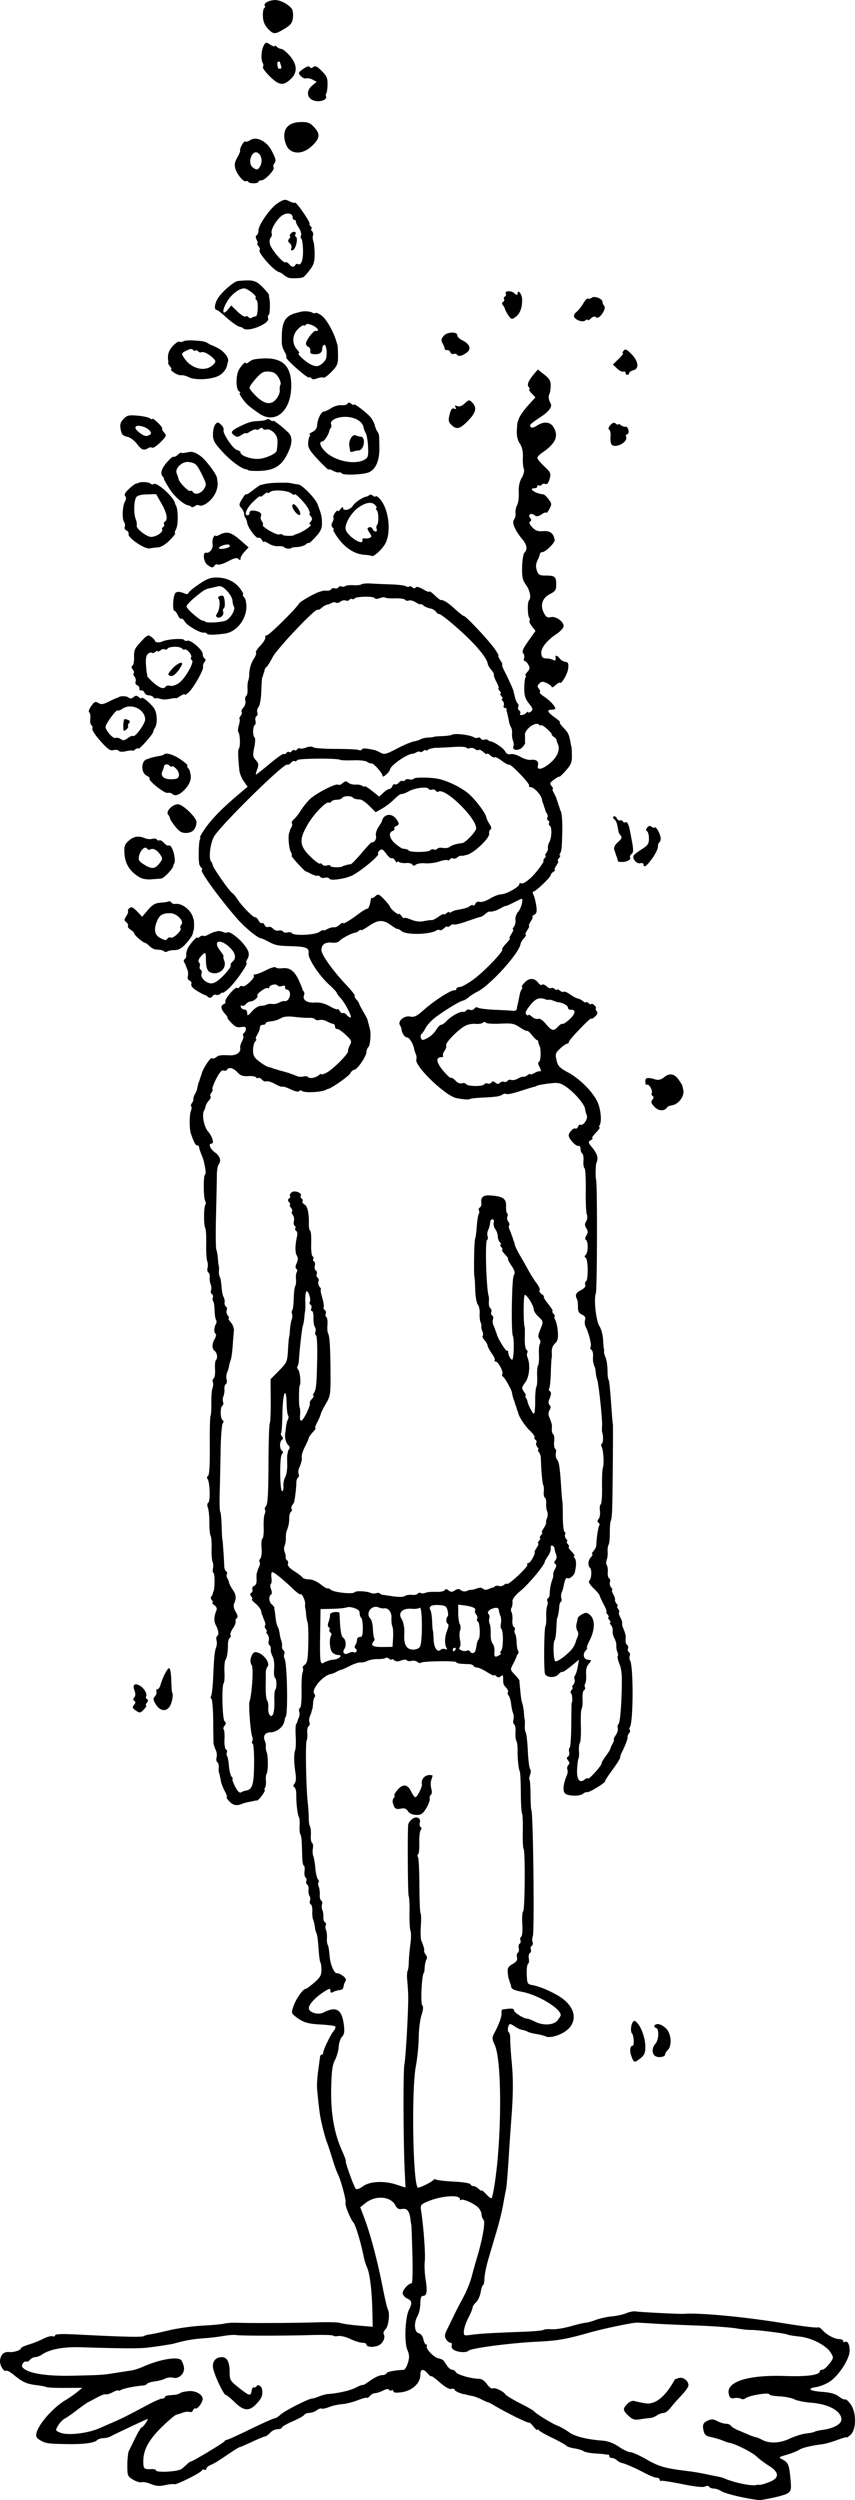 <svg xmlns="http://www.w3.org/2000/svg" viewBox="0 0 475.19 1388.6"><path d="M412.14 1386.92c-4.95-1.023-9.997-2.513-11.215-3.31-1.218-.797-3.104-1.449-4.191-1.449s-2.255-.45-2.596-1.002c-.378-.612-1.279-.66-2.309-.122-1.078.562-5.667.069-12.689-1.364-6.05-1.234-11.338-2.053-11.75-1.819-.412.234-.75-.052-.75-.634s-.726-1.059-1.615-1.059c-.888 0-3.7-1.091-6.25-2.426-5.7-2.984-11.149-5.384-13.112-5.778-.812-.163-2.081-.858-2.821-1.546-.74-.687-1.988-1.25-2.774-1.25s-1.428-.45-1.428-1-.338-.946-.75-.881c-.413.065-.975.027-1.25-.084-.275-.112-2.878-.347-5.784-.524s-5.831-.752-6.5-1.278c-.669-.525-2.98-1.227-5.136-1.559s-4.18-.996-4.5-1.476c-.319-.48-3.73-2.394-7.58-4.253-3.85-1.86-7.331-3.846-7.735-4.413-.404-.568-.742-.634-.75-.147-.008.487-.967-.325-2.13-1.803s-2.32-2.48-2.572-2.229c-.447.447-12.55-5.51-19.072-9.385-1.792-1.065-3.484-1.935-3.76-1.932-.276 0-1.823-.679-3.438-1.514-1.615-.835-3.973-1.71-5.24-1.946-1.267-.235-2.528-.513-2.803-.617-.275-.104-.95-.26-1.5-.345-2.433-.377-5.5-1.82-5.5-2.588 0-.461-.805-.628-1.79-.37-1.123.293-3.54-1.074-6.5-3.68-2.59-2.28-4.71-3.814-4.71-3.408s-.84-.23-1.867-1.415c-2.571-2.964-4.133-2.695-4.133.712 0 4.534-4.56 8.803-10.25 9.596-3.234.45-4.75.304-4.75-.459 0-.616-.419-.861-.931-.545a1.108 1.108 0 01-1.517-.372c-.348-.565-1.693-.371-3.319.477-1.503.784-3.465 1.429-4.36 1.432-.896 0-2.197.692-2.893 1.53-.696.839-1.475 1.315-1.732 1.058-.256-.257-2.577.365-5.156 1.382-2.579 1.016-6.467 1.983-8.64 2.147-2.174.164-5.434.895-7.246 1.625-1.812.73-3.658 1.103-4.103.828-.444-.275-1.662.146-2.706.936-1.043.79-2.883 1.45-4.088 1.468-1.205.017-2.49.515-2.855 1.106-.365.59-3.316 2.225-6.559 3.63-3.242 1.407-5.895 2.949-5.895 3.427s-1.055.87-2.345.87c-1.29 0-3.16.9-4.155 2-.995 1.1-2.209 2-2.697 2-.487 0-3.774 1.35-7.303 3s-6.665 3-6.969 3c-.303 0-2.707 1.462-5.34 3.25-7.097 4.814-8.468 5.657-10.94 6.727-1.238.535-2.25 1.46-2.25 2.056 0 .596-.42.825-.932.509-.512-.317-1.22-.107-1.574.466-.912 1.475-14.42 8.156-15.34 7.587-.42-.26-2.657-.046-4.972.474-3.213.722-5.072.585-7.857-.578-2.006-.838-4.364-1.297-5.24-1.02-.876.279-3.03-.368-4.787-1.436-3.047-1.853-3.194-2.23-3.165-8.134.016-3.404.39-6.913.833-7.796.442-.883 2.075-4.193 3.63-7.356s3.129-5.75 3.5-5.75c.37 0 1.401-1.11 2.29-2.469 1.515-2.311 1.507-2.421-.134-1.73-2.722 1.148-17.546 8.182-19.49 9.247-.954.524-2.777.952-4.05.952s-2.848.535-3.502 1.189c-1.49 1.49-7.648 2.266-16.71 2.106-10.44-.185-11.755-.372-14.72-2.103-2.196-1.282-2.6-2.078-2.104-4.14 1.195-4.955 9.096-13.93 15.873-18.031 2.173-1.315 5.213-3.424 6.755-4.687l2.804-2.296-9.535.052c-5.245.028-9.908-.178-10.361-.459-.455-.28-2.98-.769-5.611-1.085-5.412-.65-7.635-1.653-12.522-5.652-1.882-1.54-3.734-2.607-4.117-2.37-1.54.951-4.037-3.328-3.54-6.068.579-3.193 2.196-4.555 5.078-4.276 2.486.24 6.5-1.05 6.5-2.089 0-.426 1.912-1.346 4.25-2.044 2.337-.698 5.98-2.15 8.097-3.228 2.115-1.077 4.478-1.716 5.25-1.42.771.296 1.403.058 1.403-.53 0-.736 3.96-.863 12.75-.409 24.836 1.285 35.453 1.533 36.553.853.612-.378 2.038-.786 3.17-.907 1.132-.12 6.018-1.16 10.86-2.31 4.841-1.15 13.159-2.314 18.485-2.587 5.325-.274 10.808-.781 12.183-1.128 1.375-.347 4.525-.563 7-.48 8.283.276 33.383.144 44.5-.234 6.05-.206 11.908-.041 13.018.366 1.11.408 5.61 1.05 10 1.427l7.982.685-.171-8.084c-.246-11.584-1.35-21.096-2.848-24.561-.714-1.65-1.526-4.125-1.803-5.5-1.735-8.586-4.629-18.302-5.891-19.776-1.833-2.14-4.981-10.1-4.38-11.074.532-.86-2.751-13.035-4.245-15.742-.58-1.05-2.01-5.058-3.18-8.908s-2.515-7.9-2.99-9c-.475-1.1-1.58-5.002-2.454-8.67-1.433-6.008-1.85-8.95-2.946-20.83-.178-1.925.086-6.425.587-10 .5-3.575.965-7.063 1.032-7.75.068-.688.498-1.25.956-1.25.458 0 .833-.513.833-1.14 0-1.543 4.066-9.936 5.869-12.117.799-.966 1.144-2.064.766-2.442-.377-.377-4.111-.854-8.298-1.06-7.264-.359-10.119-1.345-14.512-5.016-1.504-1.257-1.531-1.807-.262-5.404 1.402-3.974 5.273-9.408 6.661-9.351.398.016 2.536-1.535 4.75-3.448 3.314-2.862 4.026-4.115 4.026-7.083 0-1.984-.258-3.865-.574-4.18-.316-.316-.78-3.831-1.03-7.811s-.752-7.716-1.113-8.3c-.362-.585-.774-2.158-.917-3.496-.142-1.338-.57-3.157-.95-4.042s-.6-3.028-.486-4.76c.113-1.732-.255-3.433-.818-3.782-.563-.348-.78-1.272-.48-2.053.3-.78.182-2.004-.262-2.718-.445-.714-.683-2.267-.53-3.452.153-1.185-.179-2.437-.737-2.782-.558-.345-.78-1.243-.49-1.994.288-.752.1-1.629-.416-1.948s-.78-1.94-.587-3.601.01-3.02-.406-3.02c-.416 0-.81-2.138-.874-4.75-.24-9.672-.396-11.548-1.051-12.61-.37-.597-.55-2.774-.4-4.838.149-2.064-.045-4.263-.43-4.887-.766-1.238-1.483-7.56-1.43-12.59.019-1.746-.45-3.474-1.041-3.84-.754-.465-.723-1.087.104-2.084.755-.91.94-2.945.515-5.661-.898-5.737-.982-10.922-.206-12.753.353-.832.494-4.33.313-7.772s-.075-6.511.234-6.82c.31-.31.601-.862.649-1.229.047-.366.433-1.454.857-2.416.423-.963.517-2.41.207-3.218-.31-.808-.107-1.75.451-2.095.58-.359.947-4.33.856-9.282-.088-4.76.167-9.462.565-10.448.398-.986.45-2.067.116-2.401s.166-1.174 1.112-1.866c1.405-1.027 1.76-3.146 1.946-11.599.124-5.687-.042-11.016-.37-11.84-.326-.826-.698-2.85-.824-4.5s-.343-3.226-.482-3.5-.174-1.27-.08-2.211c.193-1.925-1.84-6.224-2.588-5.475-.268.267-1.967-.932-3.778-2.665-5.685-5.441-10.852-9.65-11.845-9.65-.526 0-.755 1.37-.51 3.044s.09 3.265-.348 3.536c-.437.27-.38 1.584.129 2.92.578 1.52.563 2.652-.039 3.024-1.45.896-1.154 4.071.507 5.45.807.67 1.429 1.512 1.381 1.872-.047.36-.007.88.09 1.154.097.275.354 2.197.572 4.271.218 2.075.744 4.325 1.168 5 .423.676.908 2.354 1.076 3.73.168 1.374.586 3.174.93 4s.531 2.247.42 3.16c-.11.914.251 1.941.803 2.283.553.34.76 1.26.46 2.04-.3.781-.256 1.888.097 2.46 1.562 2.527 2.058 32.557.537 32.557-.083 0-.346 1.056-.585 2.346-.581 3.142-4.276 6.08-7.699 6.12-3.038.037-4.366 2.041-3.167 4.784.42.962.663 2.358.539 3.103-.124.744.076 2.094.444 3 .894 2.203.913 10.615.026 12.049-.388.628-.577 2.37-.42 3.87s-.061 3.29-.486 3.978c-.425.687-.49 1.25-.145 1.25s-.328 1.34-1.496 2.98-2.436 2.938-2.818 2.882c-.382-.055-.92-.013-1.195.093s-1.625.39-3 .63c-1.375.241-3.175.72-4 1.065-3.105 1.298-5.034.943-7.158-1.319-1.205-1.282-1.876-2.331-1.49-2.331.384 0-.075-1.463-1.021-3.25-.946-1.788-1.893-4.15-2.104-5.25-.484-2.522-1.019-4.853-1.261-5.5-.103-.275-.111-1.47-.018-2.655.094-1.185-.264-2.423-.795-2.751s-.732-1.49-.447-2.58c.286-1.092.17-2.779-.257-3.75-.427-.97-.872-2.102-.988-2.514-.116-.413-.28-.863-.366-1-.085-.138-.192-5.768-.237-12.51-.045-6.744-.49-12.512-.987-12.82-.497-.307-.573-1.09-.17-1.74.405-.649.899-5.005 1.098-9.68.494-11.583.85-15.193 1.7-17.265.4-.97.493-2.658.207-3.75-.285-1.09-.117-2.231.374-2.535 1.058-.654.74-3.172-.752-5.95-1.155-2.15-1.088-4.861.196-7.895.568-1.344.262-2.288-1.053-3.25-1.02-.746-1.487-1.356-1.04-1.356.448 0 .312-.604-.3-1.342s-.78-1.675-.373-2.083c.408-.408.798-1.154.867-1.658.068-.504.226-1.03.349-1.167.753-.84.852-9.74.113-10.196-.495-.305-.666-1.448-.38-2.54.285-1.09.19-2.778-.212-3.748-.402-.971-.646-4.345-.543-7.498.103-3.152-.137-6.258-.535-6.901-.397-.643-.713-3.914-.7-7.268.012-3.354-.352-7.095-.81-8.313-.51-1.362-.428-2.464.216-2.862 1.202-.743.895-11.324-.38-13.085-.483-.667-.377-1.447.25-1.835.724-.447 1.046-6.02.957-16.535-.074-8.723.112-16.26.413-16.748.302-.488.505-3.774.452-7.304-.053-3.529.24-7.204.65-8.166.412-.963.495-2.411.185-3.218-.31-.808-.101-1.754.463-2.102.564-.349.905-2.599.757-5-.148-2.4.046-4.68.43-5.065 1.156-1.155.79-4.045-.663-5.252-1.616-1.34-1.567-3.783.134-6.803.679-1.204.857-2.422.395-2.707-.993-.614-.886-3.63.19-5.371.42-.678.443-1.749.053-2.38-.39-.63-.754-3.068-.81-5.416-.054-2.348-.406-4.576-.78-4.95-.375-.375-.457-1.267-.182-1.983.274-.716.038-1.586-.525-1.934-.564-.349-.771-1.294-.462-2.101.31-.808.224-2.256-.192-3.218s-.662-2.72-.548-3.905c.114-1.185-.226-2.423-.757-2.751-.531-.328-.732-1.49-.447-2.58.286-1.092.196-2.779-.199-3.75-.395-.97-.642-5.249-.55-9.507s-.14-8.245-.519-8.857c-.891-1.443-.895-11.353-.004-12.793.376-.609.362-1.629-.032-2.266-.969-1.567-1.095-13.913-.148-14.498.414-.256.485-1.9.158-3.654-.808-4.327-.934-4.773-2.258-8.004-.635-1.549-1.154-3.236-1.154-3.75 0-.515-.46-.935-1.022-.935-.951 0-1.802-1.576-3.509-6.5-.934-2.695-.922-10.572.018-12.793.418-.987.483-2.07.145-2.408-.338-.338-.153-1.172.411-1.852.565-.68.916-1.621.78-2.092-.137-.47.253-1.755.866-2.855.612-1.1 1.158-2.338 1.212-2.75s.155-.975.224-1.25l.375-1.5c.138-.55.362-1.225.5-1.5s.362-.95.5-1.5.362-1.225.5-1.5.326-.838.42-1.25c.619-2.728 4.837-9.21 5.662-8.7.553.342 1.548.172 2.211-.379.664-.55 1.544-1.04 1.957-1.086s1.087-.129 1.5-.182c.412-.053 2.358-.025 4.324.064 3.679.165 6.277-1.698 5.777-4.143-.15-.728.294-2.346.985-3.595s1.003-2.68.694-3.18c-.31-.501-.106-1.194.453-1.54.56-.345 1.017-1.328 1.017-2.185 0-1.152-.702-1.423-2.694-1.042-2.072.396-3.318-.154-5.401-2.384-1.49-1.594-2.457-2.898-2.151-2.898.305 0-.278-.922-1.298-2.048-2.36-2.608-2.663-4.659-.794-5.376.805-.31 1.232-.938.948-1.398-.695-1.125 5.323-8.337 6.401-7.671.468.289 1.138.06 1.489-.507.35-.568 1.093-.751 1.65-.407 1.224.756 6.997-4.546 6.255-5.746-.288-.466.102-.847.866-.847.765 0 3.5-1.068 6.078-2.374s4.933-1.98 5.23-1.498c.298.482 2.047.69 3.886.46 3.97-.492 6.726 1.666 9.2 7.205.91 2.039 1.695 4.007 1.745 4.373.05.367.396.974.771 1.348.375.375.437 1.318.138 2.096-.986 2.57 1.61 4.322 6 4.048 2.877-.179 5.452.472 8.413 2.127 2.347 1.312 4.282 2.01 4.298 1.55.017-.46.495-.038 1.062.936.567.974 1.402 1.541 1.856 1.26.454-.28 1.381.16 2.061.98.68.819 1.64 1.489 2.134 1.489 1.2 0-2.814-7.896-5.506-10.831-1.175-1.282-2.137-2.614-2.137-2.96 0-.346-1.983-2.447-4.407-4.67-5.527-5.066-11.598-14.351-11.244-17.194.377-3.022-1.33-3.75-9.35-3.99-8.156-.242-8.931-.4-13.24-2.68-1.781-.944-3.472-1.703-3.756-1.686-1.661.096-9.072-5.988-13.517-11.098-10.08-11.591-21.117-26.892-19.395-26.892.36 0 .186-.563-.384-1.25-.57-.688-1.076-1.588-1.123-2-.046-.413-.113-.975-.147-1.25-.375-3-.033-11.537.496-12.393.377-.61.411-1.107.077-1.107-.333 0 .858-2.138 2.649-4.75 3.625-5.29 9.478-11.316 18.08-18.615l5.733-4.865-2.151-3.021c-1.184-1.662-2.288-4.423-2.454-6.136-.799-8.254-.842-11.199-.178-12.163.84-1.22.554-8.04-.375-8.97-.348-.347-.23-2.03.26-3.74s.678-3.321.417-3.582c-.261-.26.036-1.089.66-1.84.623-.752.843-1.657.489-2.011-.355-.355.087-1.454.982-2.443.916-1.012 1.395-2.687 1.096-3.83-.292-1.118-.093-2.303.443-2.634.536-.331.881-2.02.768-3.751-.114-1.732.043-3.824.348-4.65.305-.824.564-2.174.575-3 .051-3.661.9-6.7 2.593-9.28 1.004-1.53 1.531-3.075 1.172-3.435-.359-.359.728-2.077 2.415-3.818s2.933-3.795 2.768-4.566c-.166-.77.202-1.308.816-1.195 1.067.197 16.07-14.585 17.97-17.705.757-1.244 9.037-5.902 11.664-6.561a29.595 29.595 0 001.5-.429c.412-.132 1.497-.167 2.41-.077.915.09 1.942-.289 2.283-.841.341-.553 1.236-.768 1.987-.48.752.289 1.669.037 2.037-.56.369-.596 1.09-.825 1.602-.509.512.316 1.487.232 2.166-.188.68-.42 2.693-.638 4.475-.485s3.788-.06 4.459-.474c.67-.415 3.044-.629 5.275-.476s7.218.37 11.083.482c3.865.113 7.607.564 8.316 1.002.71.438 1.555.53 1.88.205s1.156-.123 1.845.449c.827.686 1.463.7 1.87.041.376-.608 1.974-.197 4.089 1.05 1.91 1.127 3.472 1.695 3.472 1.263 0-.432 1.308.467 2.906 1.999s3.17 2.753 3.49 2.714c1.457-.175 3.896 1.374 7.837 4.976 2.346 2.145 4.586 3.9 4.976 3.9 1.067 0 13.216 12.89 16.73 17.75 1.69 2.337 2.794 4.25 2.452 4.25s.116 1.124 1.017 2.5c.9 1.374 1.374 2.5 1.05 2.5-.322 0 .287 1.687 1.355 3.75 1.639 3.164 4.057 8.409 4.726 10.25.1.274.527 1.971.95 3.77.423 1.799 1.141 3.501 1.596 3.782.455.281.591 1.126.303 1.878-.289.752-.037 1.669.56 2.037.596.369.825 1.09.509 1.601-.842 1.362 1.935 1.139 3.343-.269.66-.66 1.2-.83 1.2-.377 0 .452.66.274 1.466-.395 1.266-1.05 1.11-1.665-1.133-4.476-2.023-2.536-2.6-4.374-2.6-8.285 0-2.764.311-5.53.692-6.146.381-.617.371-1.12-.021-1.12-.393 0 .066-.863 1.02-1.917 1.384-1.53 1.51-2.338.62-4-.613-1.146-1.535-2.084-2.048-2.084-.514 0-.672-.68-.353-1.512.32-.832.098-2.095-.492-2.806-.802-.966-.074-2.7 2.879-6.863l3.952-5.571-1.958-2.49c-1.078-1.37-1.704-2.745-1.391-3.057.312-.312.228-1.117-.187-1.788-.925-1.497-1-8.692-.1-9.592 1.368-1.368.564-5.578-1.648-8.637-1.912-2.643-2.279-4.336-2.161-9.973.078-3.734.664-7.312 1.302-7.95 1.795-1.795 1.385-4.338-1.199-7.434-4.033-4.833-5.928-9.275-4.625-10.846.628-.756 1.017-2.411.864-3.678-.153-1.267.243-3.25.88-4.409s1.05-4.308.918-7c-.162-3.328.365-5.937 1.646-8.152 1.145-1.981 1.598-3.942 1.155-5-.4-.958-.639-3.876-.53-6.484.136-3.236-.393-5.618-1.665-7.5-1.238-1.833-1.8-4.268-1.676-7.258.103-2.475.29-4.613.415-4.75.125-.138.3-.588.388-1 .381-1.783 2.862-5.436 6.066-8.933l3.45-3.766-2.138-2.276c-1.175-1.251-1.744-2.275-1.263-2.275.481 0 .367-.508-.254-1.128-1.247-1.247-.273-3.614 3.124-7.591l1.895-2.22 3.605 2.855c2.956 2.34 3.587 3.477 3.507 6.317-.053 1.905-.364 3.895-.69 4.422-.711 1.152-.442 3.388.612 5.074 1.238 1.982-.907 4.795-6.293 8.25-2.767 1.777-5.031 3.558-5.031 3.959 0 1.722 1.398 1.847 3.71.332 3.739-2.45 7.262-2.241 9.083.538 3.31 5.053 1.51 9.3-6.143 14.489-1.458.988-2.65 2.277-2.65 2.865 0 .588 1.74 2.705 3.866 4.703 3.581 3.366 3.8 3.882 2.949 6.972-.623 2.267-1.372 3.163-2.335 2.794-.779-.3-1.687-.106-2.018.429-.33.535-1.02.714-1.532.397-.512-.316-.93-.099-.93.484 0 .582-.675 1.059-1.5 1.059-3.93 0 .372 3.005 4.892 3.418.49.045 1.772 1.262 2.849 2.703 1.818 2.435 1.846 2.827.398 5.5-.858 1.584-1.577 2.49-1.6 2.014-.021-.476-1.195-.108-2.606.817-1.974 1.293-2.889 1.415-3.957.529-1.882-1.562-3.97-.28-2.477 1.519.798.961.791 1.511-.026 2.016-.754.466-.365 1.502 1.182 3.15 1.806 1.922 3.14 2.393 6.163 2.175 3.817-.276 5.71 1.198 6.304 4.908.24 1.498-5.11 6.75-6.876 6.75-.686 0-1.279.45-1.318 1s-.654 2.194-1.366 3.653c-.915 1.875-1.015 3.487-.34 5.5.83 2.483 1.455 2.848 4.865 2.848 5.16 0 5.915.63 5.9 4.914-.011 3.098-.496 3.85-3.45 5.346-4.29 2.173-5.613 6.226-3.417 10.474 1.212 2.344 1.996 2.828 3.831 2.368 2.843-.713 7.48 2.64 7.123 5.151-.136.961-1.784 2.768-3.661 4.015-5.675 3.77-9.068 8.074-8.722 11.064.241 2.086.854 2.676 2.809 2.702 1.375.019 3.062.383 3.75.81 1.168.724 1.646.168 1.368-1.593-.203-1.284 1.107-.825 2.299.805.625.856 2.025 1.687 3.11 1.846 1.6.236 1.907.926 1.624 3.661-.313 3.04-3.89 9.163-4.637 7.938-.167-.275-1.252.357-2.41 1.405-1.157 1.047-2.108 1.497-2.112 1-.004-.498-1.224-1.47-2.71-2.16-2.239-1.04-2.95-1.006-4.156.2-1.116 1.116-1.186 1.778-.3 2.846.636.766.896 1.653.578 1.97-.318.319.699 1.402 2.259 2.408 3 1.936 6.248 5.325 6.303 6.58.019.413-.866.75-1.966.75-2.985 0-2.436 1.371 1.738 4.34 2.056 1.464 3.322 2.66 2.813 2.66-.51 0 .37 1.353 1.954 3.006 2.73 2.85 3.151 3.748 3.98 8.495.191 1.1.418 2.112.503 2.25.085.137.187 2.254.226 4.705.059 3.678-.51 5.117-3.26 8.25-1.833 2.087-3.49 3.658-3.683 3.49-.193-.167-1.553.572-3.023 1.642-2.299 1.675-2.486 2.171-1.338 3.555.734.884 1.039 1.608.677 1.608-.362 0-.095 1.012.592 2.25.687 1.237 1.322 2.587 1.41 3s.273.975.41 1.25.363.95.5 1.5.363 1.225.5 1.5.363.95.5 1.5.344 1.112.459 1.25c.584.7 1.026 5.863.92 10.75-.207 9.545-.388 11.467-1.203 12.75-.436.687-.487 1.25-.112 1.25s.121.675-.563 1.5-.913 1.5-.508 1.5 0 1.125-.9 2.5c-.901 1.375-1.29 2.506-.866 2.515.426.008.099.442-.726.963-.825.522-1.5 1.342-1.5 1.823 0 1.164-8.4 9.199-9.617 9.199-.584 0-.605.679-.056 1.75.494.962 1.187 3.639 1.539 5.948.517 3.387.302 4.396-1.113 5.22-.964.561-1.406 1.034-.98 1.051.425.017.035 1.156-.865 2.53-.901 1.376-1.351 2.5-1 2.5.35 0-.1 1.126-1 2.5-.901 1.376-1.292 2.5-.869 2.5.424 0-.009.861-.96 1.913-.952 1.052-1.82 2.514-1.93 3.25-.77 5.147-16.748 22.81-23.92 26.443-1.776.9-4.038 2.346-5.027 3.213-.989.868-2.358 1.66-3.042 1.76-1.686.248-11.327 6.163-15.77 9.677-1.986 1.57-4.236 4.068-4.999 5.55-.763 1.482-1.791 2.986-2.285 3.343-.493.357-.63 1.347-.303 2.2.534 1.39.907 1.393 3.627.036 1.668-.832 3.813-2.834 4.767-4.448.954-1.615 2.243-2.937 2.864-2.937.62 0 1.985-.946 3.032-2.102 2.271-2.51 7.437-5.396 9.082-5.074.646.126 1.448-.213 1.782-.753.334-.54 1.313-.712 2.176-.381.863.331 1.923.029 2.356-.672.46-.745 1.324-.942 2.08-.475.711.44 4.924.95 9.362 1.132 4.438.183 8.969.443 10.07.579 1.176.145 2.055-.37 2.134-1.254.074-.825.22-1.725.324-2 .164-.432.483-1.916 1.398-6.5.11-.55.55-1.562.98-2.25.43-.687.451-1.25.048-1.25-.404 0 .327-1.129 1.624-2.509 2.55-2.714 5.489-2.56 7.656.403.644.882 1.51 1.265 1.922.853.413-.413 1.578-.002 2.588.912s2.13 1.37 2.49 1.01c.358-.358 1.255-.15 1.993.463.738.612 1.342.778 1.342.368s.686-.175 1.524.52c.839.696 1.8.99 2.137.652.338-.337 1.918.316 3.512 1.452 1.595 1.135 3.513 2.154 4.262 2.264.75.11 2.084.798 2.964 1.529.88.73 1.601.993 1.601.583s.675-.184 1.5.5 1.5.91 1.5.5.686-.175 1.524.52c.839.696 1.293 1.497 1.009 1.781-.284.283-.071 1.051.472 1.706.683.823.372 1.747-1.008 2.997-1.098.993-1.997 1.46-1.997 1.038 0-1.13-12.412 11.78-12.459 12.959-.022.55-.49 1.01-1.04 1.023-.55.012-2.286 1.234-3.858 2.714-2.592 2.44-2.775 3.044-1.971 6.477.753 3.217 1.702 4.225 6.314 6.71 6.396 3.445 13.289 10.232 16.214 15.965 2.04 4.001 2.782 11.214 1.385 13.475-.386.625-.366 1.136.044 1.136s-.547 1.35-2.128 3-2.452 3.014-1.937 3.03.14.495-.835 1.062c-1.637.953-1.554 1.295 1.081 4.493 1.617 1.961 2.746 4.426 2.606 5.688-.137 1.225-.349 2.227-.472 2.227-.513 0-.763 8.123-.291 9.5.74 2.16.617 61.188-.132 63.11-1.223 3.141.095 15.372 1.963 18.224.997 1.521 1.916 4.88 2.043 7.466.127 2.585.339 4.925.47 5.2.133.275.165.905.073 1.4s.141 1.619.52 2.5c.964 2.24 1.412 5.038 1.439 8.987.012 1.862.258 3.767.546 4.234.459.741.928 5.597 1.948 20.129.145 2.062.35 4.087.456 4.5.2.784-.101 37.709-.386 47.25-.09 3.025-.43 5.95-.756 6.5s-.571 3.508-.546 6.574c.024 3.066-.288 6.114-.696 6.773-.407.659-.643 2.425-.524 3.925.12 1.5-.112 3.494-.515 4.43-.403.936-.371 2.286.07 3 .44.713.676 2.49.523 3.948-.153 1.458.182 2.935.743 3.283.562.347.766 1.297.453 2.111-.312.815-.012 2.15.667 2.968.678.818.938 1.488.576 1.488-.361 0-.096 1.012.59 2.25.686 1.237 1.136 2.635 1 3.105-.136.47.274 1.483.91 2.25.637.767.823 1.395.413 1.395s-.244.604.369 1.342.856 1.6.541 1.914c-.314.315.01 1.624.721 2.908.712 1.285 1.176 2.74 1.032 3.235-.144.495.059 1.62.45 2.5.393.88.81 1.938.926 2.35.116.413.317 1.088.447 1.5s.159 1.72.066 2.905c-.094 1.185.287 2.437.845 2.782.559.345.78 1.243.491 1.995-.288.751-.063 1.651.5 2 .564.348.78 1.272.48 2.053-.3.781-.223 1.942.171 2.58 1.905 3.081 1.846 33.885-.07 36.987-.368.595-.403 1.348-.078 1.674.326.325.13 1.148-.435 1.828-.564.68-.932 1.622-.816 2.092.2.815-1.329 4.858-3.247 8.592-.491.955-.893 2.211-.893 2.792s-1.906 3.625-4.236 6.764c-2.33 3.139-4.154 5.97-4.055 6.293.262.846-8.912 6.468-10.002 6.13-.504-.158-1.565.252-2.357.91-1.737 1.44-8.074 1.348-9.873-.145-1.503-1.248-1.104-5.421.98-10.23.416-.963.52-2.371.229-3.129-.291-.758-.043-1.864.55-2.458.773-.772.737-1.492-.126-2.533-.892-1.074-.91-1.636-.071-2.155.625-.386.914-1.55.642-2.588-.27-1.037-.135-2.107.301-2.377.437-.27.831-6.008.877-12.75.045-6.744.133-12.26.195-12.26.64 0 .396-4.723-.266-5.132-.487-.3-.358-1.182.286-1.958.644-.776.836-1.41.426-1.41s-.19-.67.49-1.488c.679-.818.994-2.113.7-2.878-.293-.765-.173-1.783.267-2.263s1.116-2.643 1.502-4.808l.702-3.936-4.452 3.648c-2.448 2.006-4.662 3.437-4.92 3.18-.257-.257-1.226.37-2.153 1.395-1.764 1.949-6.076 1.863-7.318-.146-.818-1.324-.627-25.395.213-26.754.34-.55.526-2.901.414-5.225-.112-2.324.12-4.992.515-5.928.395-.936.445-2.143.113-2.681-.333-.538-.177-1.244.347-1.568.524-.323.947-1.367.94-2.319-.018-2.373.736-6.4 1.558-8.33.375-.881.564-2.006.42-2.5-.145-.495.284-1.885.953-3.09.833-1.5.884-2.393.164-2.838-.722-.446-.688-1.088.109-2.048.664-.8.833-2.152.395-3.161-.421-.97-.809-2.4-.862-3.177-.053-.778-.623-1.59-1.266-1.806-.664-.223-1.048.388-.887 1.413.156.994-.506 2.932-1.47 4.307-.965 1.375-1.794 2.844-1.843 3.265-.226 1.93-8.567 11.984-13.143 15.843-3.51 2.959-4.997 4.918-4.814 6.337.146 1.13-.085 2.618-.513 3.305-.428.688-.435 1.806-.015 2.486.42.68.641 2.659.491 4.399s.216 3.465.812 3.833c.596.369.825 1.09.51 1.601-.317.512-.228 1.494.199 2.181s.805 2.825.843 4.75c.037 1.925.378 4 .757 4.61.378.611.363 1.436-.034 1.834-.398.397-.742 1.023-.765 1.39-.023.366-.848 2.178-1.832 4.026-1.787 3.352-1.786 3.364.889 6.156 1.474 1.538 2.636 3.064 2.582 3.39-.053.327-.07.707-.037.844s.268 2.5.522 5.25.737 5.675 1.074 6.5c.337.825.727 3.075.867 5s.352 3.725.471 4 .137 1.727.039 3.227c-.099 1.5.145 3.253.542 3.895.397.642.913 5.264 1.146 10.273.234 5.008.81 9.5 1.28 9.982.47.485.466 1.894-.01 3.148-.476 1.248-.63 2.503-.345 2.789s.544 4.044.575 8.353c.03 4.308.242 8.166.47 8.573 1.01 1.805 1.759 67.608.796 70.01-.386.963-.448 2.41-.138 3.218.31.808.102 1.753-.461 2.101-.564.349-.789 1.249-.5 2 .288.752.051 1.66-.526 2.016-.578.358-.844 1.733-.59 3.056.252 1.324.048 2.661-.455 2.972-.502.31-.816 2.964-.698 5.896.21 5.18.31 5.35 3.51 5.95 4.93.925 13.55 4.98 17.309 8.144 8.731 7.346 6.364 16.749-5.055 20.075-1.988.579-4.238.707-5 .284-.761-.423-3.124-1.043-5.25-1.378s-4.378-.928-5-1.318c-.624-.39-1.963-.837-2.976-.994-1.013-.158-2.801-.959-3.973-1.78-1.172-.82-2.428-1.492-2.791-1.492-1.103 0-1.773 3.957-.774 4.575.513.317.885 2.004.827 3.75-.059 1.747.303 7.45.802 12.676.923 9.649.856 18.1-.254 32.5-.34 4.4-1.012 14.3-1.494 22-.482 7.7-1.084 14.9-1.336 16-.253 1.1-.977 4.925-1.61 8.5-.632 3.575-2.216 10.1-3.518 14.5-1.303 4.4-3.372 11.375-4.598 15.5-1.227 4.125-2.277 9.187-2.334 11.25s-.403 3.75-.767 3.75-.96 1.76-1.323 3.91c-.363 2.152-1.528 4.696-2.588 5.655-1.06.96-1.927 2.283-1.927 2.94 0 .658-1.033 3.176-2.295 5.596-1.263 2.42-2.387 5.681-2.497 7.25-.202 2.843-.192 2.848 4.545 2.199 4.548-.624 9.919-.93 29.747-1.7 4.95-.193 9.45-.644 10-1.002s2.575-.507 4.5-.332c1.925.176 6.65-.569 10.5-1.655 3.85-1.086 7.675-1.988 8.5-2.004.825-.016 3.299-.706 5.497-1.534 2.198-.828 6.185-1.704 8.86-1.947 2.675-.243 6.277-1.032 8.005-1.754 1.727-.722 4.01-1.185 5.074-1.029 3.03.445 24.836 1.538 27.064 1.357 8.366-.68 32.767 1.583 54 5.009 12.39 1.998 19.904 2.909 20.577 2.493.361-.223 1.503.53 2.538 1.674 2.38 2.63 6.679 4.874 9.336 4.874 1.127 0 2.05.476 2.05 1.059 0 .582.399.812.887.51 1.557-.962 2.91 1.817 2.642 5.43-.327 4.419-5.822 12.872-10.602 16.307-2.01 1.444-5.543 2.928-7.853 3.297-5.643.903-3.966 2.16 3.63 2.721 4.261.315 7.04 1.115 8.868 2.553 1.464 1.152 3.025 1.87 3.469 1.597s1.852.97 3.132 2.763c3.184 4.464 3.166 13.865-.032 16.844-1.178 1.098-2.142 1.76-2.142 1.47s-2.383.368-5.297 1.458c-2.913 1.09-6.625 2.151-8.25 2.359-6.62.846-11.066 1.926-13.056 3.17-1.156.723-4.22 1.932-6.809 2.687-4.694 1.369-4.7 1.375-2.2 2.713 3.087 1.652 3.578 2.884 4.32 10.83.507 5.43.328 6.485-1.304 7.678-1.567 1.146-7.636 2.696-15.403 3.933-.825.131-5.55-.598-10.5-1.621zm8.5-6.8c.275-.108.923-.114 1.44-.014.517.1 2.88-.559 5.25-1.464 5.946-2.27 5.967-5.419.06-9.115-2.337-1.463-5.222-3.606-6.41-4.763-2.797-2.723-12.206-7.51-15.84-8.06-.55-.083-2.19-.66-3.643-1.282-1.454-.621-4.225-1.427-6.158-1.79-2.437-.456-3.692-1.32-4.093-2.814-1.037-3.864-.632-5.137 2.023-6.37 2.117-.982 3.15-.935 5.442.25 1.556.805 3.725 1.464 4.82 1.464s2.297.495 2.672 1.102c.375.606 2.314 1.784 4.309 2.618 1.995.835 4.753 2.002 6.128 2.594s2.95 1.122 3.5 1.177c.55.055 2.005.655 3.234 1.332 4.142 2.28 9.894 2.076 15.507-.554 2.893-1.354 6.98-2.639 9.084-2.854 2.104-.215 4.257-.657 4.783-.983.527-.325 2.455-.777 4.284-1.004 6.071-.753 10.608-3.22 10.608-5.768 0-4.728-7.046-8.612-16.988-9.364-3.569-.27-7.7-1.118-9.18-1.883-1.48-.765-5.196-1.509-8.26-1.652-3.062-.144-5.57-.616-5.57-1.05-.003-1.335-11.382.529-13.387 2.194-.65.539-1.758.624-2.463.188-.704-.435-2.356-.586-3.67-.335-1.934.37-2.518-.057-3.067-2.242-1.702-6.783 10.546-10.74 31.1-10.046 12.601.426 19.486-.525 19.486-2.69 0-.43.622-.78 1.382-.78.76 0 2.516-1.489 3.903-3.307 2.423-3.177 2.457-3.413.868-6.06-2.482-4.133-10.645-8.356-17.546-9.077-3.24-.338-6.266-.846-6.722-1.128-1.035-.64-17.669-2.708-20.385-2.535-1.1.07-4.7-.325-8-.879-3.3-.553-13.2-1.263-22-1.578-8.8-.315-19.375-.788-23.5-1.051s-8.4-.514-9.5-.556c-2.446-.095-18.807 3.34-27 5.668-12.517 3.558-17.335 4.39-28.5 4.924-15.086.722-36.94 3.6-38.287 5.04-1.204 1.289-6.546.82-8.508-.748-.713-.569-1.064-1.637-.782-2.374.283-.737-.038-1.34-.714-1.34-.675 0-1.768-.865-2.428-1.922-.975-1.561-.842-2.64.71-5.75a638.945 638.945 0 003.825-7.828c1.053-2.2 3.342-6.627 5.085-9.839 1.744-3.211 3.833-8.386 4.642-11.5.809-3.113 2.086-7.686 2.839-10.16 3.118-10.259 4.852-20.167 3.725-21.294-.609-.609-1.107-1.936-1.107-2.949s-.805-2.706-1.79-3.763c-2.1-2.253-8.675-5.196-9.583-4.289-.345.345-.627.154-.627-.426 0-2.746-10.674-1.922-18.308 1.413-3.591 1.569-3.776 1.866-3.259 5.235 1.367 8.897 2.459 24.046 2.005 27.815-.275 2.28-.058 6.89.483 10.245 1.062 6.6.653 9.012-1.528 9.012-.967 0-1.404 1.301-1.428 4.25-.02 2.338-.679 5.375-1.465 6.75-2.227 3.895-1.933 9.074.551 9.724 1.256.328 2.273 1.648 2.625 3.406.316 1.579.994 2.87 1.508 2.87s.692.392.397.87c-.843 1.364 4.039 6.45 6.56 6.834 1.25.19 2.612.898 3.027 1.572 2.05 3.325 3.384 4.724 4.503 4.724.676 0 1.59.604 2.03 1.341.854 1.434 8.563 3.66 12.673 3.66 1.627 0 3.233 1.043 4.634 3.011 1.18 1.656 2.603 2.728 3.163 2.382 1.161-.717 5.943 1.503 7.095 3.295.421.656 4.021 2.847 8 4.87s7.458 3.986 7.733 4.362c.999 1.364 9.587 6.684 13 8.053 1.925.772 4.897 2.447 6.604 3.722 3.098 2.314 9.895 4.024 18.585 4.674 3.067.23 6.118 1.37 9.167 3.428 2.513 1.696 5.373 3.043 6.356 2.994.984-.05 4.938 1.712 8.788 3.916 7.379 4.223 10.439 5.067 24.5 6.757 1.925.231 5.975.943 9 1.583s6.175 1.277 7 1.418 2.175.549 3 .906c5.707 2.473 15.733 4.47 18 3.586zm-71.29-38.352c-3.26-3.02-3.347-3.97-.618-6.7 1.435-1.434 2.771-1.889 4.25-1.447 1.187.354 3.745.892 5.685 1.194 5.546.864 11.17-3.687 16.404-13.28.038-.069 1.034-.422 2.213-.784 2.371-.727 5.356 1.537 5.356 4.063 0 .831-1.79 3.387-3.976 5.679-2.187 2.292-4.92 5.405-6.073 6.918s-2.864 2.75-3.801 2.75c-.938 0-2.593.609-3.678 1.353s-2.647 1.38-3.472 1.413c-.825.033-3.318.351-5.54.707-3.436.55-4.445.27-6.75-1.866zm-248.37 29.437c1.035-.849 2.475-2.106 3.2-2.794.724-.687 1.56-1.25 1.857-1.25.958 0 18.081-10.29 18.714-11.247.337-.508.908-.868 1.27-.8.36.068 6.229-2.593 13.04-5.914 6.811-3.321 12.896-6.039 13.523-6.039.627 0 2.133-.939 3.347-2.086 2.226-2.103 15.633-8.914 17.547-8.914.567 0 2.298-.528 3.846-1.174s3.716-1.24 4.816-1.32c5.953-.437 12.388-1.918 15.727-3.621 2.075-1.06 3.773-1.688 3.773-1.399 0 .29 1.868-.826 4.15-2.48 2.283-1.653 5.17-3.006 6.417-3.006 1.246 0 2.42-.462 2.608-1.026.287-.86 4.3-1.667 9.535-1.916.665-.032 1.722-1.767 2.348-3.856.91-3.04.846-4.496-.323-7.294-1.765-4.225-1.21-17.968.893-22.108 1.915-3.769 1.721-5.172-.872-6.313-1.234-.543-2.397-1.8-2.585-2.796-.323-1.716 3.162-5.69 4.989-5.69.47 0 .647-7.313.395-16.25s-.51-16.25-.574-16.25c-.064 0-.314-1.535-.557-3.41-.572-4.411-1.892-5.915-4.72-5.374-1.675.32-2.645-.238-3.637-2.092-2.702-5.05-11.011-5.636-16.61-1.173l-2.873 2.292 2.579 6.878c3.202 8.54 7.112 23.447 9.935 37.878 1.184 6.05 2.448 11.45 2.81 12 1.262 1.92.413 9.322-1.262 10.997-.915.916-1.393 2.104-1.06 2.641 1.242 2.01-.615 5.676-3.33 6.573-3.088 1.02-6.256.623-6.256-.784 0-.51-1.04-.927-2.312-.927s-4.259-.94-6.638-2.09c-2.38-1.15-5.4-1.885-6.712-1.634-1.312.251-2.57.158-2.795-.206-.225-.365-5.502-.518-11.726-.341-15.992.454-39.967.453-42.204 0-1.038-.211-4.188.015-7 .502-2.812.487-7.587 1.057-10.612 1.267-6.444.446-10.531 1.163-17 2.982-1.274.358-9.032 1.56-14 2.168-5.164.632-13.615.603-37.5-.132-10.08-.31-17.444 1.081-21.973 4.15-1.085.735-2.717 1.336-3.628 1.336-.91 0-2.21.67-2.89 1.49-.68.818-1.584 1.273-2.01 1.01-1.13-.698-3.006 1.898-2.192 3.036 2.4 3.353 12.655 5.12 27.772 4.782 15.954-.355 16.985-.422 23.92-1.542 3.3-.533 7.207-1.126 8.682-1.316s4.625-1.213 7-2.27c8.782-3.912 18.8-5.636 20.807-3.58.479.49 1.166 2.089 1.527 3.554.883 3.575-2.488 7.133-5.938 6.267-1.315-.33-3.3-.114-4.413.481-1.112.596-3.708 1.298-5.77 1.562-2.061.264-4.006.873-4.321 1.352-.315.48-1.248.9-2.073.936-3.532.152-10.636 1.536-12.25 2.386-.963.508-1.75.67-1.75.362s-1.364.144-3.03 1.006-3.353 1.368-3.75 1.127c-.396-.242-2.295.39-4.22 1.404-1.925 1.015-4.4 2.32-5.5 2.903s-4.025 2.632-6.5 4.555-5.439 3.985-6.585 4.582-2.829 2.343-3.738 3.882c-1.631 2.762-1.615 2.815 1.233 3.995 3.994 1.654 15.076.402 21.59-2.44l8-3.489c5.06-2.207 7.962-3.669 19.251-9.697 3.44-1.835 6.927-3.338 7.75-3.338.824 0 1.498-.353 1.498-.785 0-.432.9-.872 2-.976s2.788-.263 3.75-.351c.963-.088 2.2-.507 2.75-.93.55-.424 2.687-.914 4.748-1.089 3.879-.33 7.752 1.869 7.752 4.4 0 1.879-2.996 5.852-3.963 5.254-.455-.281-1.082.154-1.394.966-.312.813-1.181 1.242-1.932.954-.751-.288-2.456-.11-3.788.397-1.332.506-2.769.965-3.192 1.02-.423.054-1.444.67-2.267 1.37-11.962 10.154-16.438 16.825-16.454 24.52-.009 4.333.303 4.625 4.741 4.439 1.237-.052 2.25.238 2.25.643 0 1.483 12.403.802 14.34-.787zm29.422-37.044c-2.244-2.2-4.458-4-4.92-4-1.026 0-5.508-9.129-6.828-13.909-1.136-4.113.798-7.09 4.605-7.09 2.969 0 4.38 2.711 4.38 8.41 0 4.269.308 4.786 5.09 8.566 5.88 4.648 6.655 4.842 7.091 1.774.176-1.238.72-2.1 1.208-1.915.488.185 1.175-.13 1.526-.697.811-1.313 2.817-.11 3.104 1.862.46 3.155-.112 4.657-2.962 7.777-4.058 4.443-7.17 4.246-12.294-.777zm144.27-119.61c4.213-25.405 4.411-69.632.352-78.632-1.65-3.66-1.656-4.107-.101-7.08 2.666-5.099 4.041-9.045 3.806-10.924-.12-.963.146-1.801.594-1.864 5.008-.703 6.313-.615 6.319.424.007 1.26 5.349 4.686 7.324 4.696.643 0 2.516.708 4.161 1.566 4.586 2.392 10.523 2.129 12.702-.562.994-1.228 1.807-2.571 1.807-2.986 0-3.654-12.646-11.27-21.44-12.914-4.703-.878-5.958-1.527-6.185-3.193-.07-.505-.238-1.142-.375-1.417s-.363-.95-.5-1.5-.335-1.113-.44-1.25-.325-1.626-.493-3.307c-.25-2.502.237-3.368 2.676-4.768 2.174-1.247 2.84-2.247 2.462-3.692-.284-1.09-.07-2.257.476-2.595.546-.338.77-1.463.5-2.5-.272-1.037-.055-2.157.48-2.488.537-.331.739-1.217.45-1.97-.288-.75-.08-1.64.46-1.975.555-.342.806-3.426.576-7.046-.225-3.541-.013-6.683.472-6.983.997-.616 1.228-33.746.242-34.73-.35-.352-.549-4.7-.44-9.665.11-4.965-.08-9.479-.421-10.03-.342-.553-.647-5.84-.679-11.752-.031-5.912-.293-11.146-.58-11.632-.686-1.157-1.3-7.139-1.22-11.894.034-2.078-.27-4.315-.676-4.973-.406-.657-.619-2.849-.473-4.87.146-2.022-.173-3.948-.71-4.28-.536-.33-.741-1.495-.456-2.586.286-1.091.191-2.779-.21-3.75-.4-.97-.883-3.272-1.073-5.115-.19-1.843-.81-3.91-1.376-4.592-.567-.683-.737-1.535-.378-1.893.358-.359-.064-1.442-.938-2.408-1.677-1.853-1.731-2.024-1.731-5.379 0-1.647-.297-1.876-1.324-1.023-.967.802-1.641.781-2.5-.078-.647-.647-1.176-.856-1.176-.464 0 .392-1.792-.418-3.98-1.8-2.19-1.382-4.638-2.512-5.442-2.512-.803 0-1.72-.421-2.04-.936-.317-.515-1.357-.95-2.308-.966-4.951-.085-7.23-.42-7.23-1.06 0-.894-18.743-.628-19.65.278-.367.367-1.268.167-2.003-.443-.735-.61-2.239-.873-3.341-.585s-2.246.134-2.54-.344c-.298-.481-1.69-.43-3.123.116-1.8.684-3.006.635-3.965-.161-.758-.63-1.378-.809-1.378-.4s-.604.245-1.342-.368-1.639-.818-2-.456c-.362.362-2.346.645-4.408.628-2.063-.016-4.65.451-5.75 1.039-1.1.587-2.76.952-3.688.81-.928-.141-3.628.733-6 1.943s-4.537 2.178-4.812 2.151-1.4.448-2.5 1.054c-1.1.607-2.586 1.201-3.303 1.32-4.36.729-11.03 8.672-9.165 10.919.523.63.617 1.478.209 1.886-.408.408-.806 1.941-.884 3.408-.079 1.467-.26 2.892-.403 3.167s-.347.95-.453 1.5c-.107.55-.537 1.787-.955 2.75-.418.962-.507 2.41-.197 3.218.31.807.102 1.753-.461 2.1-.563.35-.902 2.058-.752 3.797.15 1.74-.005 3.612-.343 4.16-.741 1.2-.337 25.553.564 33.975.354 3.3.627 7.48.608 9.29-.018 1.81.295 3.823.697 4.472.401.65.61 2.836.465 4.858-.146 2.022.155 3.937.67 4.254s.719 1.706.455 3.085c-.264 1.38-.157 3.303.236 4.274.394.972.904 3.981 1.133 6.688.23 2.706.855 5.448 1.39 6.092.534.644.694 1.448.356 1.786-.338.338-.27 1.422.152 2.408s.674 2.986.559 4.444c-.115 1.458.251 2.935.813 3.282.562.347.768 1.292.458 2.099-.31.807-.223 2.255.192 3.218s.662 2.72.548 3.904c-.114 1.185.276 2.454.868 2.82s.803 1.105.47 1.643-.275 1.745.127 2.68c.403.937.635 2.93.516 4.43-.12 1.5.087 3.219.458 3.82s.831 3.354 1.023 6.12c.331 4.796 2.66 10.087 4.217 9.584.402-.13 1.793.513 3.09 1.427 1.57 1.107 2.081 2.106 1.528 2.992-.457.731-.922 1.934-1.033 2.672-.268 1.77-.614 2.057-2.914 2.414-1.067.166-2.502.653-3.19 1.082-.8.5-1.25.216-1.25-.788 0-1.33-.333-1.376-2.199-.309-5.225 2.99-9.8 7.613-9.8 9.9 0 2.446 5.181 3.996 8.17 2.445 6.957-3.609 10.148-1.78 11.238 6.438.548 4.13.349 5.586-.96 7.033-.908 1.003-1.748 3.538-1.867 5.633s-1.043 5.384-2.053 7.308c-1.436 2.734-1.893 6.16-2.094 15.704-.29 13.749 1.62 24.788 5.974 34.548 1.411 3.162 2.374 5.75 2.14 5.75-.656 0 4.484 14.373 5.522 15.443.569.586 2.053.102 3.92-1.278 3.832-2.834 11.65-3.255 18.63-1.003l5.12 1.653-.405-8.158c-.821-16.544-.971-56.18-.227-60.107.837-4.419 2.359-32.613 2.108-39.05-.086-2.2-.328-5.8-.538-8s-.112-4.45.22-5c.33-.55.631-2.8.669-5 .037-2.2.426-6.581.863-9.735s.473-6.528.079-7.5c-.394-.971-.642-5.476-.551-10.012.09-4.535-.113-8.693-.45-9.24-.486-.785-.722-34.469-.28-39.76.057-.685.912-1.977 1.9-2.871 2.328-2.106 5.28-1.056 4.578 1.628-.286 1.093-.09 2.253.435 2.577.593.366.601 1.03.022 1.751-.513.639-.858 3.783-.766 6.987.09 3.204-.194 6.048-.633 6.319-.439.271-.473 1.02-.075 1.663.397.643.742 7.774.766 15.848.024 8.073.319 14.953.655 15.29.336.336.401 3.525.145 7.087s-.12 7.262.302 8.222.864 2.084.98 2.496c.117.413.321 1.088.455 1.5s.175 1.135.09 1.605c-.084.47.351 1.463.968 2.207.624.752.764 1.924.315 2.644-.444.712-.884 2.644-.979 4.294-.094 1.65-.254 3-.356 3-1.168 0-2.092 16.721-.997 18.041.703.847.57 2.586-.427 5.594-.795 2.4-1.485 7.976-1.532 12.39-.047 4.414-.768 11.59-1.601 15.948-2.463 12.87-1.659 64.471 1.05 67.363.465.498 7.873-3.08 8.614-4.161.351-.512 1.118-.634 1.703-.272.586.362 5.02.858 9.854 1.102s8.942.906 9.13 1.47c.188.564.947 1.026 1.687 1.026.74 0 2.052.707 2.917 1.57.864.865 1.571 1.25 1.571.855s1.15.523 2.555 2.04c1.406 1.516 2.77 2.543 3.03 2.282.262-.26.915-3.123 1.452-6.361zm-47.96-208.63c-.916-1.466-1.926-1.811-4.052-1.386-2.08.416-3.033.113-3.587-1.14-1.124-2.545-1.148-3.575-.116-4.957.514-.688.621-1.25.239-1.25s.257-1.21 1.42-2.689c3.034-3.857 5.863-3.73 7.808.349.876 1.837 1.948 3.34 2.382 3.34 1.075 0 3.977-5.753 3.669-7.275-.66-3.262 2.631-5.946 5.889-4.802.12.042-.155 1.085-.611 2.317-.456 1.233-.475 3.477-.042 4.987.461 1.606.384 2.996-.186 3.348-.536.33-.848 1.35-.693 2.266.156.916-.75 3.336-2.013 5.38-1.939 3.136-2.807 3.694-5.591 3.59-2.09-.08-3.743-.84-4.516-2.078zm-90.168-11.389c3.694-.558 4.529-3.127 4.675-14.374.079-6.065-.25-11.272-.731-11.569-.48-.297-.602-.98-.27-1.519.334-.538.298-1.744-.078-2.68-.89-2.218-2.074-17.388-1.499-19.203 1.457-4.597 2.339-18.828 1.261-20.37-1.044-1.498-.914-3.723.347-5.925.824-1.438 1.527-1.606 3.538-.84 3.314 1.26 6.351 5.839 4.973 7.499-.56.676-1.023 2.108-1.026 3.183-.003 1.075-.033 4.821-.068 8.326-.034 3.504.344 6.88.84 7.5.497.62.77 2.29.608 3.708-.162 1.42.116 3.22.619 4 1.622 2.52 2.97-1.058 2.76-7.323-.107-3.159.109-6.046.48-6.417.961-.961.834-6.123-.166-6.741-.462-.285-.66-2.54-.438-5.01.225-2.52-.154-5.498-.866-6.79-.696-1.264-1.153-3.047-1.014-3.96.14-.914-.176-1.927-.7-2.251-.525-.325-.719-1.492-.43-2.594s-.035-2.677-.717-3.5c-.682-.821-.905-1.494-.495-1.494s.243-.604-.37-1.342-.836-1.619-.498-1.957c.338-.338.26-1.422-.173-2.408s-.882-2.13-.998-2.543c-.116-.412-.302-.862-.413-1s-.363-1.11-.56-2.16-1.625-2.948-3.174-4.215-2.422-2.32-1.942-2.339c.48-.02.345-.67-.299-1.447-.855-1.03-.87-1.597-.054-2.101.614-.38.89-1.282.612-2.006-.278-.724.175-1.578 1.007-1.897.915-.351 1.44-1.668 1.331-3.333-.1-1.513-.078-3.09.05-3.502.126-.413.326-1.088.442-1.5.116-.413.565-1.557.998-2.543.433-.986.51-2.07.173-2.408-.339-.338-.137-1.191.448-1.896.585-.705.878-3.351.651-5.882-.226-2.53-.009-4.85.484-5.154.493-.305.8-3.1.685-6.21-.116-3.112.14-6.464.568-7.45.428-.987.502-2.07.164-2.408-.339-.338-.057-1.288.626-2.111.899-1.083 1.261-7.47 1.314-23.15.04-11.91.36-22.12.712-22.69.351-.568.596-6.315.543-12.77l-.097-11.736 4.64-4.712c4.486-4.553 4.656-4.946 5.05-11.67.225-3.829.5-6.96.61-6.96.111 0 .32-1.8.464-4 .144-2.2.59-4.788.99-5.75.402-.963.487-2.381.191-3.152-.296-.772-.24-1.701.125-2.066.365-.365.728-3.285.806-6.49.078-3.204.456-6.335.84-6.957.385-.622.57-2.358.413-3.858s.042-3.26.444-3.909c.4-.649.289-1.452-.25-1.785-.624-.386-.56-1.524.178-3.143.839-1.84.859-3.016.072-4.276-1.031-1.65-.957-6.015.183-10.803.286-1.204.062-2.472-.5-2.819-.56-.347-.78-1.018-.487-1.492.293-.474.118-1.119-.39-1.432-.507-.314-.686-1.472-.398-2.574s.025-2.606-.585-3.341c-.61-.736-.824-1.622-.475-1.971.348-.349.064-1.32-.631-2.158-.696-.838-.93-1.524-.52-1.524s.217-.635-.427-1.411c-.814-.981-.846-1.612-.106-2.07.586-.361.838-1.025.56-1.475-.278-.45.136-1.35.92-2 1.61-1.337 6.04.358 5.064 1.937-.3.484-.08 1.168.488 1.519.568.35.791 1.03.496 1.507-.296.479.209 1.287 1.12 1.798 1.66.928 2.539 4.904 2.404 10.87-.04 1.746.285 3.395.721 3.665s.694 3.44.573 7.045.216 6.824.75 7.154c.533.33.73.987.436 1.461-.293.474-.117 1.118.39 1.432.508.313.7 1.419.43 2.456-.272 1.038-.024 2.176.55 2.531.574.355.807 1.26.519 2.012-.289.752-.064 1.652.5 2 .563.348.768 1.3.456 2.114-.313.814-.013 2.15.666 2.968.679.818.976 1.487.66 1.487-.316 0 .002 1.917.707 4.26s1.11 4.777.9 5.409c-.21.631.071 1.429.626 1.772.555.343.773 1.238.485 1.99-.289.752-.124 1.614.365 1.917.49.302.76 2.213.6 4.246-.161 2.033-.024 4.13.304 4.661.907 1.467 1.32 7.951 1.4 21.956.07 12.014-.072 12.958-2.578 17.235-1.459 2.489-2.75 5.094-2.87 5.79-.12.695-.993 2.727-1.94 4.515-.946 1.787-1.406 3.25-1.02 3.25s-.252 1.012-1.415 2.25-2.189 2.7-2.281 3.25c-.092.55-1.043 2.715-2.113 4.812s-1.87 4.572-1.778 5.5c.093.928.06 2.025-.072 2.438a53.998 53.998 0 00-.452 1.5c-.116.412-.558 1.537-.982 2.5-.424.962-.517 2.41-.207 3.218.31.807.14 1.73-.378 2.05-.517.319-.925 1.57-.906 2.781.028 1.72-.643 8.046-1.002 9.45-.035.138-.102.588-.149 1-.046.413-.535 1.293-1.086 1.957-.55.663-.73 1.645-.398 2.18.331.537.175 1.24-.347 1.562-.522.322-.958 1.816-.968 3.319-.02 2.803-.37 4.603-1.403 7.233-.324.825-.545 2.625-.491 4 .053 1.375-.248 3.287-.67 4.25s-.421 2.537-.001 3.5c.42.962.682 2.278.58 2.924-.101.646.258 1.448.799 1.782.54.334.74 1.24.444 2.011-.338.88.953 2.345 3.46 3.927 2.199 1.389 4.287 2.993 4.641 3.565.354.572 1.99 1.04 3.637 1.04 1.765 0 4.41 1.13 6.441 2.75 1.896 1.513 3.603 2.525 3.793 2.25.19-.275 1.068.1 1.95.83 1.736 1.442 12.367 2.525 13.102 1.335.557-.9 6.485-.695 8.852.308.962.408 2.38.5 3.152.203.771-.296 1.709-.231 2.083.143.375.375.981.709 1.348.742.367.033 3.042.414 5.946.848 3.036.453 5.798.395 6.5-.136.671-.507 2.449-.804 3.95-.659 1.5.145 2.994-.166 3.319-.691.324-.526 1.03-.683 1.569-.35.538.332 1.744.282 2.68-.113.937-.395 3.57-.629 5.85-.52 2.282.11 4.46-.304 4.84-.919.5-.81 1.101-.777 2.183.12 1.186.986 1.9.984 3.49-.008 1.528-.955 2.326-.974 3.405-.078.813.674 2.155.843 3.172.398.97-.423 2.084-.704 2.478-.623.393.08 1.799-.265 3.123-.768 1.564-.595 2.779-.544 3.467.144.612.612 1.828.723 2.877.263 1-.438 2.117-.835 2.484-.882.367-.048.973-.393 1.348-.768.375-.374 1.318-.437 2.096-.138s2.013.047 2.744-.56c.731-.607 1.544-.89 1.805-.628.799.799 11.893-9.599 11.287-10.579-.31-.502-.1-.914.47-.914.567 0 1.73-1.35 2.584-3 .853-1.65 1.304-3 1.002-3-.301 0 .189-1.125 1.09-2.5.9-1.375 1.306-2.5.9-2.5-.405 0-.177-.675.508-1.5s.91-1.5.5-1.5-.185-.675.5-1.5.954-1.5.6-1.5c-.356 0 .056-1.073.915-2.384.86-1.31 1.473-2.773 1.365-3.25-.109-.476.147-1.653.568-2.616s.428-2.537.015-3.5c-.413-.962-.657-2.943-.542-4.4.115-1.459-.21-2.91-.722-3.226-.511-.317-.795-1.802-.63-3.302s.037-3.15-.283-3.667c-.5-.81-1.206-8.778-1.339-15.108-.023-1.075-.525-2.538-1.117-3.25-.591-.713-.74-1.297-.33-1.297s.2-.655-.464-1.456c-.665-.8-.937-1.895-.606-2.43.331-.537.138-1.263-.43-1.614-.568-.35-.817-.988-.552-1.416.264-.427-.894-2.084-2.573-3.68-2.684-2.552-5.972-7.466-6.458-9.654-.092-.412-.28-.975-.417-1.25s-.363-.95-.5-1.5-.363-1.225-.5-1.5-.363-.95-.5-1.5-.363-1.225-.5-1.5-.363-.95-.5-1.5l-.375-1.5a15.403 15.403 0 01-.233-1.25c-.222-1.553-3.906-8.14-4.894-8.75-.567-.351-.78-1.043-.474-1.54.76-1.23-2.299-6.96-3.717-6.96-.627 0-.854-.286-.504-.637s-.35-2.023-1.556-3.718-2.285-3.697-2.395-4.45c-.11-.754-.911-2.155-1.779-3.113-.868-.96-1.296-2.025-.952-2.37.344-.344.274-1.432-.156-2.418-.43-.987-.689-2.198-.574-2.693.114-.494-.101-1.62-.48-2.5-.379-.88-.59-3.086-.469-4.9.12-1.816-.342-3.977-1.029-4.804-.686-.828-1.334-4.518-1.439-8.2-.105-3.683-.284-6.809-.398-6.947-.493-.597-.22-19.895.302-21.25.318-.825.755-4.037.971-7.138s.704-6.138 1.082-6.75c.378-.611.428-1.53.111-2.042-.316-.512-.096-1.227.49-1.59.585-.36.973-1.404.862-2.318-.432-3.564.99-4.723 5.376-4.38 6.657.522 8.541 1.856 8.35 5.912-.09 1.91.165 3.674.565 3.92.4.248.472 1.117.16 1.931-.313.815-.073 2.08.534 2.81.607.731.827 1.606.489 1.944-.339.339-.261 1.422.172 2.408.433.987.882 2.13.998 2.543.117.413.324.975.462 1.25s.362.95.5 1.5.34 1.113.451 1.25.343.973.516 1.856c.172.882 1.476 3.582 2.897 6 1.42 2.417 3.56 6.194 4.754 8.394 1.194 2.2 3.228 5.39 4.521 7.089s2.017 3.422 1.608 3.831c-.41.41.129 1.382 1.195 2.162 1.067.78 1.591 1.418 1.165 1.418-.426 0 .65 1.8 2.393 4s2.85 4 2.461 4c-.388 0-.146.675.539 1.5s.949 1.5.587 1.5-.18.894.405 1.985c.584 1.092 1.217 4.053 1.406 6.581.267 3.57-.093 5.004-1.613 6.42-1.19 1.109-1.881 2.937-1.765 4.668.106 1.566.078 3.071-.061 3.346-.139.275-.347 3.927-.463 8.115-.116 4.188-.507 8.094-.87 8.68-.362.587-.242 1.325.268 1.64.99.612.886 1.957-.376 4.883-.448 1.038-.329 2.272.277 2.878.748.748.741 1.574-.025 2.8-.638 1.022-.747 2.516-.264 3.622.451 1.035.916 2.22 1.032 2.633.117.412.318 1.087.447 1.5s.16 1.719.066 2.904c-.093 1.185.246 2.411.755 2.726.508.314.752 2.126.543 4.026-.21 1.9.034 3.712.54 4.026.508.313.687 1.471.399 2.574s.02 2.66.685 3.461c1.143 1.377 1.599 4.677 2.422 17.533.194 3.025.442 5.725.55 6 .11.275.207 3.986.216 8.246.009 4.26.433 8.004.944 8.319.51.315.656 1.012.325 1.548s-.059 1.63.606 2.43c.665.802.873 1.457.464 1.457s-.185.675.5 1.5.886 1.5.448 1.5.26 1.125 1.552 2.5 1.99 2.5 1.552 2.5c-.439 0-.337.563.225 1.25.937 1.146.963 3.943.073 7.746-.433 1.849-3.056 3.995-4.096 3.352-.813-.502-1.497.855-2.092 4.152-.2 1.1-.702 2.788-1.119 3.75-.416.963-.504 2.41-.194 3.218.31.808.19 1.7-.268 1.982-.457.283-.87 1.534-.919 2.782-.084 2.199-.844 6.268-1.17 6.268-.088 0-.282 2.597-.431 5.772-.149 3.174-.561 6.061-.916 6.416-1.039 1.039-.74 11.135.348 11.808.547.338 3.022-1.08 5.5-3.152 3.815-3.19 5.144-5.024 6.044-8.344.075-.275.485-1.293.911-2.262.427-.97.38-2.32-.102-3-.805-1.136-.938-3.11-.336-4.988.132-.412.296-1.299.365-1.97.069-.672 1.241-1.777 2.606-2.458 2.123-1.058 2.772-.963 4.5.659 2.648 2.486 2.5 8.175-.358 13.779-1.19 2.332-1.86 4.24-1.488 4.24.371 0-.047.798-.93 1.773-1.633 1.805-.911 4.59 1.258 4.852.57.07 1.332.182 1.692.25.36.07-.127.99-1.082 2.045-1.159 1.28-1.645 3.205-1.459 5.778.153 2.122-.061 4.408-.477 5.08-.415.673-.496 1.641-.18 2.153.317.512.087 1.233-.51 1.602-.597.37-.97 2.556-.828 4.86.142 2.304-.074 4.726-.48 5.383-.406.656-.611 4.913-.456 9.459s-.082 8.84-.526 9.54c-.443.702-.68 2.733-.527 4.515s.034 3.683-.267 4.225-.65 3.35-.779 6.238c-.246 5.55 1.463 7.698 4.27 5.368.732-.607 1.573-.86 1.87-.564.609.61 7.795-7.476 7.498-8.436-.106-.341.926-2.12 2.293-3.954s2.5-3.634 2.52-4 .598-1.679 1.286-2.917c.687-1.237.998-2.25.691-2.25s.177-1.121 1.075-2.492c.898-1.37 1.394-3.116 1.101-3.878-.292-.762-.057-1.86.524-2.442.587-.587 1.28-7.269 1.56-15.05.406-11.308.199-14.754-1.081-17.953-.871-2.177-1.328-4.215-1.014-4.528.313-.314.22-1.377-.207-2.363-.428-.987-.683-2.563-.568-3.504.116-.941-.357-2.741-1.05-4-.694-1.26-1.137-3.104-.984-4.1.153-.994-.26-2.457-.918-3.25-.657-.791-.86-1.44-.45-1.44s.185-.675-.5-1.5-.91-1.5-.5-1.5.185-.675-.5-1.5-.956-1.5-.602-1.5-.359-1.912-1.583-4.25c-1.223-2.337-2.245-4.56-2.27-4.94-.025-.38-1.526-2.14-3.336-3.91-2.281-2.23-2.972-3.537-2.25-4.258 1.173-1.174 1.408-5.94.345-7.004-1.362-1.362-1.17-4.127.405-5.869.88-.973 1.236-1.769.79-1.769-.445 0-.124-.787.713-1.75s1.54-2.425 1.561-3.25c.098-3.78.987-9.803 1.592-10.782a1.265 1.265 0 00-.397-1.738c-.742-.458-.712-1.084.098-2.06.64-.77.962-2.775.715-4.455-.246-1.679-.047-3.3.442-3.603.49-.302.82-4.67.735-9.706-.085-5.036.126-9.848.469-10.694.78-1.923.279-10.057-.718-11.643-.408-.65-.316-1.444.205-1.766.771-.477.8-4.403.049-6.553-.096-.275-.088-1.785.017-3.355.232-3.434-1.914-23.525-2.74-25.645-.32-.825-.682-2.625-.804-4s-.326-2.613-.454-2.75-.345-.7-.482-1.25-.354-1.338-.481-1.75-.154-1.943-.06-3.401c.094-1.458-.316-2.952-.91-3.32-.595-.367-.793-1.134-.44-1.705.652-1.055-1.026-7.84-2.754-11.137-.523-.997-.675-2.68-.338-3.742.442-1.393-.03-2.222-1.702-2.984-1.745-.795-2.3-1.844-2.25-4.258.035-1.762-.177-3.653-.472-4.203-1.263-2.353-.742-3.63 2.074-5.087 1.845-.954 2.789-2.086 2.458-2.949-.296-.77-.107-1.666.418-1.991 1.323-.818 1.209-12.2-.13-13.027-.783-.484-.783-.977 0-1.76 1.353-1.353 1.432-7.355.107-8.174-.616-.381-.527-1.329.24-2.559.964-1.542.958-2.375-.028-3.953-.96-1.538-.98-2.432-.083-3.868.686-1.099.838-2.643.369-3.75-.439-1.035-.715-7.13-.613-13.545.102-6.415-.205-11.904-.682-12.199-.477-.295-.742-2.12-.59-4.056.153-1.935-.152-3.785-.678-4.11-.525-.324-.955-1.501-.955-2.614 0-1.167-.526-1.85-1.24-1.611-1.253.417-5.207-3.832-5.324-5.723-.096-1.56 2.715-4.549 3.704-3.937.48.297 1.143-.161 1.472-1.018.328-.857.94-1.346 1.359-1.087 1.453.898 4.307-3.324 3.511-5.195-.418-.983-.848-2.58-.955-3.548-.277-2.507-5.543-8.756-10.124-12.017-3.258-2.318-4.647-2.7-8.403-2.31-4.206.437-8.5 1.24-8.5 1.588 0 .084-.675.306-1.5.493s-4.36 1.275-7.857 2.416-6.76 1.828-7.25 1.525c-.491-.304-1.455-.2-2.143.229-1.793 1.12-3.412 1.375-11.029 1.739-3.729.178-7.005.55-7.282.826-.458.458-3.617.233-7.439-.53-6.13-1.225-23.488-17.973-22.26-21.481.247-.706.113-2.056-.298-3-.411-.945-.816-2.167-.9-2.717-.42-2.78-2.658-6.5-3.91-6.5-1.337 0-2.916-2.291-3.1-4.5-.046-.55-.454-1.591-.906-2.313-1.403-2.244 2.365-5.44 5.643-4.784 2.266.453 3.632-.164 7.023-3.17 6.703-5.945 16.12-11.943 17.959-11.44.412.114.75-.244.75-.794s.85-1 1.89-1 4.532-1.945 7.762-4.322c5.98-4.404 16.723-15.635 15.818-16.54-.275-.275.717-1.768 2.202-3.318s2.382-2.82 1.991-2.82c-.39 0 .027-1.125.928-2.5s1.306-2.5.9-2.5c-.405 0-.196-.65.464-1.447.66-.795 1.056-2.552.88-3.902-.184-1.4.502-3.366 1.595-4.575 1.582-1.748 2.947-7.076 1.812-7.076-.177 0-2.217.967-4.533 2.148-2.315 1.182-4.21 2.006-4.21 1.831 0-.174-1.125.306-2.5 1.067-1.375.761-2.837 1.456-3.25 1.544s-1.087.27-1.5.404-1.144.171-1.625.083c-.481-.088-1.606.502-2.5 1.31-.894.81-2.075 1.56-2.625 1.67-1.167.231-1.249.258-8.683 2.8-3.125 1.07-5.927 1.7-6.225 1.402-.3-.3-1.23.026-2.068.721-.838.696-1.524.915-1.524.488 0-.428-.824-.032-1.831.88-1.007.911-2.102 1.386-2.434 1.055-.33-.332-1.194-.233-1.918.22-3.652 2.279-16.54 2.544-19.172.393-1.02-.834-2.044-1.388-2.275-1.233-.23.155-1.87-.781-3.645-2.08-4.397-3.222-7.243-3.13-12.37.397-2.396 1.648-4.356 2.695-4.356 2.326 0-.369-.562-.204-1.25.367-.687.57-1.475 1.023-1.75 1.005-1.364-.09-7.655 3.08-8.762 4.415-.79.953-2.436 1.386-4.4 1.157-3.748-.436-5.838 1.047-5.838 4.143 0 2.586 6.32 11.435 13.862 19.409 2.82 2.982 4.905 5.645 4.631 5.919-.273.273.147 1.209.934 2.078.787.87 1.474 1.912 1.527 2.317.053.404 1.097 2.429 2.32 4.5s2.28 4.102 2.35 4.514.234 1.088.367 1.5.345 1.2.472 1.75c.128.55.336 1.338.462 1.75.724 2.368.211 9.015-.77 9.997-.635.634-1.155 1.957-1.155 2.94 0 2.283-5.112 9.725-6.714 9.776-.669.02-1.674.894-2.234 1.942-.881 1.646-10.164 8.194-12.301 8.676-.413.093-.863.26-1 .37-1.705 1.375-11.923 2.033-13.411.864-.705-.554-1.394-.536-1.753.045-.346.56-2.289.137-4.685-1.021-2.252-1.088-4.32-1.754-4.594-1.48-.274.275-2.09-.394-4.035-1.486s-4.118-1.762-4.83-1.489c-.713.274-1.83-.146-2.483-.932-.652-.786-1.554-1.202-2.004-.924-.45.278-1.069.098-1.377-.4-.307-.497-2.25-.79-4.319-.648-2.875.195-4.278-.302-5.962-2.112-2.287-2.46-4.75-3.062-5.77-1.411-.326.526-1.226.713-2 .416-.944-.363-2.276 1.17-4.035 4.643-1.445 2.85-2.376 5.435-2.069 5.742.308.307.049 1.173-.575 1.925-.623.75-.844 1.656-.489 2.01.355.355-.065 1.43-.933 2.388-.868.96-1.669 2.346-1.78 3.082-.112.735-.481 1.787-.821 2.337-1.432 2.316-.155 9.107 2.229 11.845 2.422 2.784 3.474 6.655 1.809 6.655-1.9 0-.697 2.983 1.97 4.882 2.876 2.048 3.64 4.67 1.977 6.785-.504.642-.925 3.342-.935 6-.01 2.658-.22 12.7-.466 22.312-.246 9.613-.159 18.163.194 19 .353.837.748 3.096.877 5.021.13 1.925.349 3.725.488 4s.172 1.505.073 2.733c-.1 1.229.125 2.728.5 3.333.373.605.801 3.044.95 5.421.15 2.378.652 4.928 1.116 5.668.463.74.72 2.093.57 3.006-.15.914.179 1.941.731 2.282.552.342.748 1.287.436 2.102-.313.814-.013 2.15.666 2.968.679.818.876 1.487.438 1.487s.096 1.012 1.188 2.25c1.11 1.258 1.866 3.352 1.716 4.75-.148 1.375-.46 5.2-.694 8.5-.233 3.3-.697 6.675-1.03 7.5-.333.825-.768 2.4-.967 3.5s-.704 2.794-1.124 3.765c-.42.97-.53 2.658-.244 3.749.285 1.091.084 2.252-.446 2.58-.531.329-.872 1.566-.758 2.751.114 1.185-.132 2.942-.548 3.905s-.502 2.41-.192 3.218c.31.807.133 1.734-.393 2.059-1.293.8-1.22 7.192.092 8.003.67.414.706 1.066.099 1.809-.523.638-1.054 7.461-1.181 15.161s-.357 18.269-.512 23.486c-.154 5.217-.017 9.913.306 10.435.322.522.677 4.128.787 8.014.11 3.886.276 7.065.367 7.065.18 0 .992 11.552 1.07 15.2.025 1.21.497 2.479 1.047 2.82.55.34.742 1.037.426 1.549-.317.512-.224 1.493.205 2.18.43.688.864 1.797.966 2.464.101.668 1.02 2.468 2.04 4 1.962 2.945 2.144 4.614.835 7.648-.517 1.2-.21 2.864.863 4.681 1.12 1.897 1.315 3.036.597 3.48-.588.364-.884 1.182-.659 1.82s-.454 2.392-1.51 3.9c-1.057 1.51-1.66 3.166-1.341 3.682.318.515.136 1.211-.405 1.546-.542.334-.998 2.053-1.014 3.819-.04 4.351-.478 7.001-1.403 8.498-.426.69-.66 3.712-.521 6.718s-.054 5.771-.429 6.146c-1.194 1.195-.773 19.856.476 21.106.873.873.875 1.5.01 2.542-.633.762-.843 1.691-.468 2.066.374.375.565 2.875.422 5.556-.144 2.71.223 5.174.827 5.546.596.37.826 1.09.51 1.602-.317.512-.27 1.427.106 2.034s.842 3.137 1.038 5.622c.195 2.485.87 5.139 1.5 5.897.628.758.854 1.378.5 1.378s.284 1.816 1.416 4.035c1.351 2.648 2.475 3.775 3.27 3.278.667-.416 1.84-.852 2.61-.968zm45.353-71.955c.412-.077.862-.234 1-.348.137-.115 1.278-.322 2.535-.46 3.167-.35 5.36-2.582 2.537-2.582-1.142 0-2.657-.699-3.366-1.553-1.371-1.652-1.747-7.358-.606-9.204.375-.607.218-1.392-.35-1.743-.568-.351-.793-1.026-.5-1.5.293-.474.092-1.134-.446-1.466-.627-.388-.637-1.5-.027-3.104.522-1.375.842-3.046.711-3.715-.13-.668 1-1.357 2.512-1.531 1.512-.174 2.766.05 2.786.5.436 9.954.86 12.778 2.061 13.718 1.55 1.213 1.849 4.409.594 6.348-1.319 2.037.159 3.4 2.39 2.207 1.078-.577 2.37-.796 2.87-.487.501.31 1.174.136 1.496-.384.322-.521.12-1.235-.447-1.586-.568-.35-.695-1.17-.282-1.819.74-1.163.91-1.703 1.157-3.68.069-.55.8-1 1.625-1 1.126 0 1.5-1.205 1.5-4.834 0-2.658-.338-5.171-.75-5.583s-.806-1.163-.875-1.667c-.069-.504-.181-1.378-.25-1.942-.179-1.466-5.178-3.176-7.048-2.41-.867.356-4.502.711-8.077.79l-6.5.145-.22 14c-.238 15.095.008 17.07 1.963 15.83.691-.44 1.594-.862 2.007-.94zm95.75-3.39c.825-.533 1.107-.976.628-.985-.48-.008-.344-.652.303-1.431 1.216-1.466 1.234-11.363.022-12.112-.377-.233-.47-1.552-.205-2.93.263-1.38.134-3.303-.288-4.275-.422-.971-.81-2.441-.863-3.266-.06-.929-.86-1.369-2.097-1.155-2.914.502-4.781 2.273-3.62 3.434.53.53.726 1.584.435 2.342-.29.758-.196 2.166.212 3.128s.644 3.46.527 5.551c-.118 2.09.374 4.51 1.092 5.375.719.866 1.17 2.868 1.005 4.45-.317 3.023.37 3.476 2.85 1.874zm-13.48-2.25c.251-.687.6-2.25.776-3.474s.631-2.536 1.012-2.917c1.079-1.079.813-9.166-.324-9.869-.56-.345-.745-1.067-.414-1.603s.075-1.61-.57-2.387c-.644-.777-.91-1.835-.592-2.351.684-1.106-1.63-2.126-6.158-2.714l-3.25-.423.015 4.744c.008 2.61.418 5.379.909 6.155.491.776.552 2.33.136 3.456-.416 1.125-.43 3.493-.03 5.262.409 1.815.299 3.643-.253 4.194-1.12 1.12 2.61 2.674 4.145 1.725.517-.32 1.223-.123 1.568.436.865 1.4 2.478 1.275 3.03-.234zm-16.734-1.002c1.116.428 1.308.213.696-.777-1.01-1.634-1.016-5.697-.013-8.47 1.365-3.777 1.442-4.438.576-4.973-.924-.571-.828-3.078.156-4.062.326-.326.27-1.801-.125-3.28-.616-2.308-1.299-2.72-4.846-2.922-4.219-.241-5.913.822-4.627 2.903.396.641.81 3.454.918 6.25s.3 5.083.427 5.083.303 2.154.391 4.787c.16 4.777 2.152 7.622 4.025 5.75.484-.485 1.574-.614 2.422-.289zm5.714.252c.34-.55.142-1-.44-1s-1.06.45-1.06 1 .199 1 .441 1 .72-.45 1.06-1zm-19.668-1.75c1.422-2.756 1.271-22.56-.163-21.478-.643.486-2.708.735-4.589.554-4.619-.445-7.501 2.046-5.844 5.05.644 1.168 1.236 2.574 1.315 3.124.08.55.256 1.45.393 2s.174 2.657.081 4.682c-.239 5.214 1.418 7.818 4.975 7.818 1.78 0 3.284-.687 3.832-1.75zm-15.023-4.623c.17-2.68-.004-5.605-.388-6.5-.384-.895-.609-3.011-.499-4.703.207-3.173-1.749-5.715-4.099-5.327-.728.12-2.076-.112-2.996-.516-3.892-1.71-7.568 3.279-4.601 6.245.674.675 1.297 3.263 1.384 5.752s.432 4.798.765 5.131c.334.334.122 1.191-.47 1.905-1.798 2.167-.283 3.012 5.287 2.948l5.307-.062.31-4.873zm-60.928-84.377c-.148-1.512.3-3.792.995-5.066.696-1.274 1.193-4.424 1.105-7s-.063-5.021.055-5.434c.117-.412.27-1.162.338-1.666.07-.505.441-1.233.828-1.62.386-.386.049-1.355-.75-2.154-1.274-1.274-1.96-4.18-1.559-6.597.072-.434.267-2.029.433-3.546s.637-3.3 1.047-3.962c.41-.663.439-1.7.065-2.303-.373-.605-.737-3.642-.809-6.75-.232-10.104-2.121-5.644-2.305 5.441-.096 5.825-.43 10.845-.741 11.157-.312.312-.098 1.13.474 1.82.72.868.717 1.452-.01 1.9-.576.357-1.048 1.72-1.048 3.03s.472 2.674 1.049 3.03c.727.45.718 1.047-.031 1.95-1.344 1.62-1.187 20.52.17 20.52.53 0 .842-1.237.694-2.75zm12.965-40.87c1.235-2.542 1.998-4.868 1.697-5.17-.301-.3.198-1.372 1.11-2.379.91-1.007 1.335-1.83.943-1.83-.393 0-.363-.563.066-1.25 1.427-2.285 1.63-4.15 1.957-17.96.182-7.735-.08-13.959-.604-14.282-.51-.315-.672-1.24-.36-2.054.313-.814.161-2.037-.336-2.718s-.838-2.925-.756-4.987c.082-2.063-.285-3.75-.814-3.75s-.71-.66-.4-1.468c.31-.808.126-1.739-.41-2.07-.534-.33-.726-.999-.425-1.485.785-1.27-.55-5.977-1.695-5.977-.53 0-.893 2.362-.807 5.25.087 2.887.058 5.475-.063 5.75-.122.275-.325 1.85-.452 3.5s-.48 3.675-.787 4.5c-.515 1.386-1.834 12.82-2.222 19.256-.092 1.515-.46 3.049-.819 3.408-.358.359-.13 1.28.506 2.047.954 1.15 1.543 7.66.772 8.539-.507.58-.58 11.334-.082 12.236.3.542.417 2.455.263 4.25-.396 4.597 1.089 4.055 3.718-1.356zm126.95-6.263c-.03-3.786.263-7.396.65-8.023.387-.626.59-3.29.45-5.92-.14-2.629.086-5.329.5-6 .415-.67.64-3.37.5-6s.092-5.338.513-6.02c.422-.683.363-1.784-.13-2.448-1.066-1.432-.986-2.292.559-6.021 1.572-3.795 1.533-3.992-1.334-6.685-1.375-1.292-2.502-3.058-2.504-3.924-.005-2.085-3.693-8.076-4.972-8.076-.82 0-.867 15.89-.053 18 .106.275.126 3.043.044 6.15-.082 3.14.333 5.947.935 6.319.595.368.81 1.11.478 1.648-.333.538-.283 1.745.111 2.681 1.646 3.911 1.038 10.667-1.239 13.764-2.07 2.816-2.128 3.238-.719 5.25.843 1.203 1.255 2.188.917 2.188-.339 0-.259.562.178 1.25s.806 1.475.82 1.75c.081 1.504 2.867 7 3.548 7 .441 0 .778-3.098.748-6.884zm-11.916-29.201c.076-3.347-.128-6.515-.453-7.04-1.073-1.737-.67-31.545.455-33.647.868-1.622.6-2.719-1.37-5.622-1.346-1.984-2.158-3.607-1.804-3.607s-.412-1.125-1.704-2.5-1.99-2.5-1.552-2.5c.438 0 .237-.675-.448-1.5s-.875-1.5-.422-1.5c.452 0 .282-.54-.378-1.2s-1.2-2.15-1.2-3.309-.613-2.947-1.362-3.971c-.748-1.024-1.146-2.685-.883-3.691.263-1.006-.024-1.83-.638-1.83s-1.186.563-1.27 1.25c-.272 2.24-.528 3.223-1.3 5-.419.963-.507 2.412-.198 3.219.31.807.169 1.712-.314 2.01-1.237.765-.388 27.945.985 31.522.106.275.115 1.693.021 3.15-.094 1.458.289 2.935.85 3.282.562.348.786 1.247.497 1.998-.288.752-.063 1.652.5 2 .564.349.771 1.294.462 2.102-.31.807-.217 2.255.207 3.218.424.962.866 2.087.982 2.5.116.412.324.975.461 1.25s.327.837.42 1.25c.503 2.216 4.762 9.25 5.6 9.25.54 0 .909.337.821.75-.25 1.18 1.292 4.25 2.135 4.25.42 0 .825-2.738.9-6.085zm-16.403-146.87c.325-.526 1.206-.72 1.958-.432s1.677.022 2.057-.592c.502-.812 1.087-.788 2.143.089 1.04.863 1.76.9 2.533.127.594-.594 1.654-.86 2.357-.59.702.27 1.562.03 1.91-.534.348-.564 1.259-.785 2.023-.491.764.293 2.437-.047 3.718-.757 1.28-.709 2.713-1.178 3.183-1.041.47.136 1.483-.274 2.25-.91.768-.637 1.395-.862 1.395-.5 0 .361 1.013.096 2.25-.59 1.238-.687 2.588-1.152 3-1.036 1.02.29.942-.56-.253-2.792-.645-1.205-.656-2.088-.032-2.474 1.03-.636 1.158-7.334.172-9.021-.321-.55-.596-1.45-.61-2-.015-.55-.324-1-.686-1s-1.652-1.261-2.864-2.803-2.415-2.592-2.672-2.335c-.257.257-2.072-.622-4.033-1.953-3.142-2.132-4.444-2.376-10.946-2.054-4.06.201-7.633-.043-7.942-.543-.334-.54-1.034-.524-1.723.039-.639.52-2.48.798-4.092.616s-4.11.278-5.549 1.022c-3.896 2.015-11.246 9.48-10.71 10.877.257.67-.143 2.052-.89 3.073s-1.12 2.239-.83 2.708c.29.469-.188.853-1.063.853-3.104 0-2.687 2.928 1.056 7.405 2.068 2.475 4.073 4.307 4.455 4.07.382-.235 1.505.468 2.496 1.562 1.065 1.178 2.515 1.764 3.55 1.436.96-.305 2.037-.086 2.39.486.808 1.306 9.2 1.377 9.999.084zm-92.056-4.975c.871-.723 1.583-1.022 1.583-.666 0 .357 1.283-.015 2.85-.825 3.572-1.847 12.233-10.547 11.945-11.997-.118-.595.352-2.103 1.043-3.353 1.138-2.057.91-2.6-2.394-5.716-2.008-1.893-4.146-3.346-4.752-3.227-.605.118-1.121-.46-1.146-1.285-.025-.825-.496-1.516-1.046-1.535-.55-.02-2.058-.622-3.352-1.34s-3.206-1.081-4.249-.808c-1.043.272-2.152.083-2.463-.421-.312-.505-1.775-.852-3.251-.773-1.477.08-5.052-.154-7.946-.518-3.46-.436-6.028-.241-7.5.568-2.26 1.243-3.795 1.695-6.988 2.055-.963.109-1.75.552-1.75.985 0 .433-.675.787-1.5.787s-1.557.45-1.625 1c-.24 1.914-.454 2.514-1.696 4.75-.687 1.238-.919 2.25-.515 2.25s.196.54-.464 1.2-1.2 2.857-1.2 4.882c0 3.044.616 4.151 3.56 6.397 1.96 1.494 4.322 2.863 5.25 3.042.93.18 1.802.417 1.94.528s.7.314 1.25.451 1.337.375 1.75.528c.412.152 1.2.382 1.75.51.55.127 1.337.34 1.75.472s1.2.353 1.75.49 1.225.363 1.5.5.837.345 1.25.462c.412.116 1.544.56 2.515.987.97.427 2.657.543 3.749.258 1.09-.285 2.19-.185 2.442.223.695 1.124 4.174.622 5.96-.86zm133.06-27.046c.984-1.087 2.101-1.783 2.484-1.547.382.236 2.157-.906 3.944-2.538 3.324-3.036 3.673-5.548.736-5.3-.904.077-1.643-.455-1.643-1.182 0-1.18-2.783-2.714-5.5-3.032-.55-.065-1.72-.434-2.6-.82-.88-.387-2.006-.628-2.5-.536-.495.093-1.125.078-1.4-.032-3.791-1.522-5.833-.828-8.939 3.038-2.42 3.012-2.996 4.39-2.176 5.21.614.614 1.115.73 1.115.26s.884-.055 1.963.922c1.08.977 2.63 1.52 3.447 1.207.916-.352 2.556.722 4.287 2.806 3.292 3.964 4.37 4.21 6.782 1.544zm-165.22-11.56c1.24-.018 2.73-.329 3.31-.69.582-.36 1.932-.516 3-.346s2.844-.177 3.944-.773 2.385-.97 2.855-.835c1.583.459 3.314-1.774 3.146-4.057-.092-1.246-.805-2.286-1.584-2.31-.78-.026-1.293-.622-1.142-1.326.182-.848-.38-1.072-1.666-.664-1.067.339-2.204.19-2.526-.33-.713-1.155-4.583-.276-4.583 1.04 0 .519-.397.697-.883.397-1-.618-6.496 3.382-5.717 4.16.77.77-2.064 3.268-3.706 3.268-.797 0-2.005.67-2.685 1.489-.68.819-1.693 1.206-2.252.86-.561-.346-.809-.004-.554.762.255.764 1.101 1.389 1.88 1.389.78 0 1.473.562 1.542 1.25.069.687.181 1.545.25 1.905.069.36 1.248-.652 2.621-2.25s3.511-2.92 4.75-2.939zm32.531-41.023c1.222-.856 2.223-1.29 2.223-.965 0 .326 1.012.032 2.25-.653 1.237-.684 2.856-1.12 3.598-.969.741.152 2.203-.498 3.25-1.445 1.046-.946 1.902-1.375 1.902-.951 0 .841 3.529-1.253 9-5.34 1.925-1.437 3.95-2.615 4.5-2.617.55-.002 1.278-1.578 1.618-3.503s.678-3.093.75-2.595c.072.498.949.165 1.947-.738 1.702-1.54 2.011-1.441 4.954 1.595 1.726 1.78 3.241 3.688 3.367 4.238.29 1.263 4.864 4.913 4.864 3.881 0-.42.66.11 1.468 1.178.807 1.067 1.482 1.597 1.5 1.177.017-.42 1.72-.055 3.782.81 2.541 1.066 4.877 1.338 7.25.845 1.925-.4 3.866-.642 4.315-.538.448.105 2.136-.75 3.75-1.9s2.935-1.779 2.935-1.399.675.13 1.5-.554 1.5-.939 1.5-.564.562.33 1.25-.1c.687-.429 1.7-.862 2.25-.963 5.344-.978 6.846-1.416 7.928-2.314.69-.573 1.541-.756 1.89-.407.35.349.9-.056 1.223-.899.352-.918 1.348-1.333 2.483-1.036 1.043.272 3.592-.553 5.665-1.834s4.904-2.353 6.29-2.382c2.785-.057 10.021-4.143 10.021-5.66 0-.527.366-.733.812-.457 1.384.855 5.908-2.73 9.678-7.668 1.981-2.594 3.301-4.716 2.933-4.716-.367 0-.108-.675.577-1.5s.91-1.5.5-1.5-.212-.642.439-1.426c.65-.784 1.061-2.022.912-2.75-.149-.728.214-2.224.807-3.324 1.354-2.515 1.518-8.273.258-9.052-.521-.323-.709-.974-.416-1.448s.068-1.15-.5-1.5c-.568-.351-.774-1.057-.457-1.57.316-.511.218-1.493-.219-2.18s-.856-1.588-.934-2c-.077-.413-.252-.975-.39-1.25s-.362-.95-.5-1.5-.34-1.113-.451-1.25-.36-1.087-.553-2.109c-.452-2.394-4.436-6.641-6.23-6.641-.76 0-1.146-.385-.855-.856.603-.976-10.435-12.454-11.221-11.668-.283.283-2.046-.655-3.918-2.082s-3.675-2.325-4.007-1.993c-.331.331-1.427-.143-2.434-1.054-1.007-.912-1.831-1.293-1.831-.848 0 .446-.903-.007-2.006-1.005-1.104-.999-2.3-1.522-2.658-1.164-.359.359-1.25.156-1.981-.451s-1.996-.848-2.81-.535c-.815.312-1.715.19-2.001-.274-.287-.463-3.338-.647-6.782-.409-3.444.239-7.837.458-9.762.487-1.925.03-4.063.514-4.75 1.075-.688.562-1.25.686-1.25.276s-.604-.243-1.342.37-1.608.847-1.934.522-1.183-.221-1.908.232c-.724.453-1.766.842-2.316.865-3.096.127-12.22 6.558-12.43 8.761-.12 1.28-4.07 4.816-4.07 3.645 0-1.602-5.151-7.446-6.267-7.11-.519.157-1.544-.212-2.277-.82-.742-.617-4.169-1.004-7.73-.875-3.518.128-6.809.009-7.312-.265-1.825-.99-23.302-.816-23.926.194-.344.558-.994.787-1.444.509-.45-.278-1.37.16-2.044.972-.675.813-1.587 1.256-2.028.983-1.74-1.075-37.977 34.628-40.828 40.227-2.065 4.056-2.927 12.174-1.448 13.652.382.383.778 1.258.879 1.946.236 1.608 9.184 14.43 10.769 15.431.662.418 1.946 1.93 2.853 3.357 2.37 3.735 8.908 10.446 9.9 10.163.464-.132 1.33.668 1.923 1.778.594 1.11 1.46 1.783 1.925 1.496.465-.287 1.121.197 1.458 1.076.338.879 1.252 1.353 2.032 1.054.78-.3 1.983.135 2.672.965.69.831 2.072 1.296 3.072 1.035s2.095-.029 2.433.517c.337.547 1.462.772 2.5.5s2.138-.085 2.446.413c.967 1.565 12.777 1.06 15.219-.65zm5.59-29.659c-.327-.527-1.442-.736-2.48-.465s-2.145.074-2.462-.44c-.317-.512-1.105-.826-1.75-.696-.647.13-2.3-.384-3.675-1.142-1.375-.758-2.608-1.308-2.74-1.22-.13.087-2.1-1.862-4.377-4.331-2.276-2.47-3.84-4.49-3.476-4.49s.128-1-.526-2.222c-.995-1.858-1.536-8.538-.833-10.278.11-.275.265-.837.342-1.25.077-.412.497-1.312.934-2s.547-1.649.246-2.136c-.302-.488.183-1.494 1.077-2.236.893-.741 2.674-3.011 3.957-5.043 1.283-2.033 3.584-4.866 5.114-6.297 3.4-3.18 14.182-8.717 15.45-7.934.505.313 1.462.118 2.125-.433 2.01-1.668 2.345-1.715 3.802-.53.772.627 2.53 1.05 3.904.942 1.375-.11 3.063.22 3.75.732.688.512 1.25.612 1.25.224 0-.389 1.824.738 4.052 2.503l4.052 3.21 2.263-2.126c1.244-1.17 2.747-2.126 3.34-2.126.594 0 1.35-.703 1.68-1.563.33-.86 1.001-1.315 1.493-1.01.491.303 1.446-.114 2.12-.927.675-.812 1.595-1.25 2.044-.972.45.278 1.075.09 1.388-.417.314-.508 1.419-.7 2.456-.43 1.038.272 2.14.084 2.45-.417.506-.82 9.11-.757 13.446.098 4.954.976 12.091 4.372 16.452 7.826 3.813 3.02 10.042 11.169 10.407 13.615.107.716.901 2.38 1.765 3.698 1.03 1.573 1.21 2.617.525 3.04-.574.356-.904 1.374-.733 2.264.463 2.404-8.64 11.028-12.45 11.795-.413.083-1.088.26-1.5.394s-1.136.174-1.606.09c-.47-.084-1.463.35-2.206.968-.743.616-1.79.85-2.326.518-.536-.331-1.262-.137-1.613.43-.35.569-1.009.804-1.462.524-.454-.28-2.56.08-4.681.8-2.121.72-5.597 1.155-7.723.967-2.126-.188-4.449.141-5.16.732-.927.769-1.492.758-1.984-.039-.378-.612-1.881-.988-3.34-.835-1.458.153-3.213-.07-3.9-.494-.687-.425-1.263-.408-1.28.037-.017.445-.495.012-1.062-.962-.567-.975-1.419-1.532-1.893-1.239-.474.293-1.84-.84-3.036-2.52-1.727-2.425-2.46-2.816-3.565-1.898-.766.635-1.173 1.508-.906 1.94.794 1.285-12.491 11.89-15.758 12.58-.412.086-.862.248-1 .359s-1.15.391-2.25.624c-4.872 1.028-7.584 1.097-8.133.209zm7.383-6.8c.137-.128.7-.346 1.25-.484s1.337-.36 1.75-.493 1.065-.198 1.45-.142c.386.057 3.199-2.84 6.25-6.438s5.55-6.235 5.55-5.861c0 .373.628.157 1.396-.48.769-.638 1.166-2.042.884-3.121-.282-1.079.315-3.2 1.327-4.713 1.013-1.514 1.891-2.977 1.953-3.252.924-4.114 5.305-4.876 7.95-1.383 1.838 2.427 1.837 3.313-.005 4.02-.822.315-1.274.928-1.005 1.363.268.435-.184 1.049-1.006 1.364-2.452.94-1.702 4.284 1.582 7.047 1.693 1.424 3.493 2.645 4 2.714l1.84.25c.504.069 1.255.463 1.667.875 1.094 1.094 11.194.919 11.89-.206.325-.526 1.206-.72 1.958-.432s1.627.104 1.944-.41c.318-.513 1.716-.716 3.107-.45 1.391.266 3.125-.01 3.852-.614 1.116-.927 3.862-1.75 6.881-2.064 1.805-.187 7.785-6.485 7.785-8.197 0-5.843-17.289-22.67-20.96-20.401-.496.306-1.203.069-1.572-.528-.368-.596-1.285-.848-2.037-.56-.752.289-1.663.046-2.024-.54-.774-1.252-7.614-.365-10.782 1.398-2.084 1.16-2.69 1.377-4.548 1.63-.508.068-2.246 1.447-3.863 3.064s-4.553 3.847-6.524 4.954l-3.584 2.012-3.453-3.453c-1.899-1.899-4.173-3.51-5.053-3.578-2.902-.227-3.426-.367-4.183-1.125-1.092-1.092-5.195-.918-5.917.25-.34.55-1.69 1-3 1s-2.664.457-3.01 1.016c-.345.56-.952.817-1.347.572-1.41-.87-8.154 6.01-11.62 11.853-5.065 8.54-4.846 12.057 1.115 17.934 2.55 2.515 4.995 4.352 5.43 4.083.437-.27 1.088-.014 1.447.567.36.581 1.515.783 2.569.449s1.916-.18 1.916.342c0 .786 5.934.935 6.75.17zm-40.54-56.96c3.899-3.282 7.442-5.75 7.873-5.483.43.266 1.07.02 1.422-.548.35-.568 1.026-.793 1.5-.5.474.293 1.149.068 1.5-.5.35-.568 1.026-.793 1.5-.5.474.293 1.149.068 1.5-.5.35-.568 1.019-.797 1.485-.51.466.288 2.064.061 3.552-.505 1.622-.616 3.158-.667 3.834-.127.62.495 6.378.905 12.795.91 6.417.005 12.123.292 12.681.637.558.345 1.278.201 1.6-.32.506-.819 1.773-.763 7.053.308.55.111 2.05.78 3.334 1.485 2.068 1.135 3.096.88 9.034-2.24 3.686-1.937 7.916-3.742 9.4-4.01 1.485-.27 3.254-.833 3.933-1.253.679-.42 2.599-.839 4.267-.933 1.667-.093 3.032-.271 3.032-.395s2.025-.298 4.5-.387c2.475-.088 4.95-.426 5.5-.75 1.633-.964 9.98.009 12.25 1.427.687.43 1.669.522 2.18.205.513-.316 1.233-.087 1.602.51.369.596 1.256.86 1.971.585s1.608-.193 1.983.181c.374.375.98.7 1.347.723 1.891.12 7.25 3.744 8.223 5.563.751 1.404 1.763 1.915 3.1 1.565 1.092-.285 3.511.382 5.377 1.482 1.865 1.101 4.421 1.869 5.68 1.706 3.167-.41 4.696.775 4.073 3.156-.774 2.963 2.872 2.1 7.156-1.693 3.688-3.265 5.258-7.215 4.002-10.069-.424-.963-.81-2.106-.858-2.538-.047-.433-.687-1.158-1.421-1.612-.735-.454-1.283-1.13-1.219-1.501s-1.247-1.824-2.914-3.228-3.032-2.196-3.032-1.762c0 .434-.507.282-1.126-.337-1.863-1.863-7.957 2.614-7.793 5.726.072 1.375.083 2.838.025 3.25s.007.928.144 1.145c.137.217-.563 1.294-1.557 2.392-2.009 2.22-5.902 1.92-5.017-.385.296-.771.198-2.19-.218-3.152s-.657-2.755-.537-3.983c.12-1.228-.138-2.803-.573-3.5-.434-.697-.951-2.167-1.148-3.267-.428-2.395-.974-4.812-1.242-5.5-.107-.275-.142-.837-.076-1.25.065-.412-.38-.75-.989-.75s-.869-.62-.578-1.378c.29-.758.024-1.883-.593-2.5s-.752-1.122-.3-1.122c.453 0 .263-.675-.422-1.5s-.91-1.5-.5-1.5.185-.675-.5-1.5-.953-1.5-.597-1.5c.357 0-.13-1.462-1.083-3.25-.952-1.787-1.62-3.644-1.484-4.125.136-.481-.536-1.74-1.493-2.798-.957-1.058-1.842-2.615-1.966-3.462-.402-2.744-5.359-9.022-12.248-15.516-7.076-6.67-14.393-12.547-14.97-12.025-.188.17-.863-.388-1.5-1.24-.638-.85-2.128-1.689-3.312-1.862-1.184-.174-2.872-.912-3.75-1.641-.879-.73-1.598-1.036-1.598-.68 0 .354-1.121-.09-2.492-.988-1.37-.898-3.156-1.378-3.968-1.067-.812.312-1.746.129-2.077-.406-.33-.535-2.823-.893-5.54-.797-2.716.096-5.206-.093-5.533-.42-.328-.328-1.658-.192-2.957.302-1.452.552-2.59.529-2.955-.061-.697-1.128-10.406-.89-11.124.273-.27.437-.88.556-1.353.263-.474-.293-1.133-.095-1.463.44-.33.535-1.268.717-2.082.404-.814-.312-2.13-.029-2.924.63s-1.913.908-2.487.553c-.575-.355-1.607-.294-2.294.136-.688.43-1.852.872-2.588.983-.736.111-2.122.913-3.081 1.78-.959.868-1.977 1.344-2.263 1.059-1.047-1.047-22.674 21.773-24.974 26.35-1.29 2.565-2.794 4.986-3.344 5.378-.55.393-1.056 1.18-1.125 1.75-.069.57-.238 1.262-.375 1.537s-.363.95-.5 1.5-.35 1.112-.474 1.25-.33 3.491-.463 7.452c-.133 4.014-.804 7.883-1.513 8.738-.7.844-1.018 2.2-.706 3.015.313.814.099 1.77-.475 2.126-.574.354-.821 1.493-.55 2.53s.085 2.139-.413 2.447c-1.139.704-1.195 6.145-.07 6.84.459.284.374 2.768-.19 5.52-.898 4.384-.79 5.264.865 7.094 1.592 1.76 1.714 2.552.776 5.038-.612 1.622-.902 2.95-.643 2.95s3.661-2.686 7.56-5.968zm201.07 717.9c-1.146-3.034-.798-5.926.712-5.926.905 0 .61-5.733-.345-6.688-.93-.93-.767-4.573.279-6.225.763-1.205 1.115-1.19 2.41.105 2.474 2.474 4.665 8.747 4.665 13.357 0 3.46-.517 4.712-2.635 6.378-3.427 2.696-3.712 2.64-5.086-1zm13.363-.107c-2.111-1.181-2.106-4.65.01-6.988 1.812-2.002 2.099-8.081.408-8.645-1.85-.616-1.143-2.186.985-2.186 1.125 0 3.15 1.104 4.5 2.454 2.865 2.865 3.394 9.463.955 11.903-.825.825-1.5 1.93-1.5 2.455 0 1.413-3.469 2.065-5.358 1.008zm-289.16-192.21c-1.568-1.146-1.681-1.66-.643-2.91.894-1.078.942-1.717.164-2.198-.781-.483-.79-1.05-.027-1.967.726-.876.754-2.12.086-3.876-1.175-3.093.035-4.212 2.897-2.68 2.339 1.251 4.382 4.667 3.574 5.974-.31.501-.084 1.207.502 1.569.74.457.708 1.088-.106 2.069-.644.776-.821 1.41-.394 1.41.428 0-.037.9-1.032 2-2.15 2.377-2.54 2.424-5.021.61zm11.514-3.088c-1.577-2.49-1.67-3.23-.57-4.5.723-.836 1.112-2.083.863-2.77-.25-.688.004-1.25.563-1.25.559 0 1.298-1.013 1.642-2.25 1.216-4.367 4.02-9.721 4.937-9.428.51.163 1.008 3.195 1.105 6.737s.291 6.553.432 6.69c.721.704.338 4.105-.761 6.757-1.703 4.11-5.613 4.117-8.211.014zm277.05-331.98c-1.865-1.984-2.091-2.768-1.135-3.92.828-.998.868-1.643.13-2.099-.585-.362-.811-1.067-.502-1.568.717-1.16-1.303-5.01-2.46-4.692-.478.132-.915-.097-.97-.51-.358-2.69.118-3.391 2.15-3.166 1.238.137 2.25.322 2.25.41 0 .087.892.325 1.982.528s2.794-.366 3.787-1.265c2.859-2.587 5.683-2.241 8.07.988 1.189 1.607 2.218 3.335 2.286 3.839.07.504.233 1.254.366 1.666 1.108 3.458-2.312 8.371-6.243 8.971-1.189.181-2.405.708-2.704 1.17-1.436 2.22-4.748 2.053-7.007-.352zm-248.46-61.29c-.413-.413-1.05-.776-1.417-.808-.367-.032-2.329-1.074-4.36-2.315-2.339-1.43-3.493-2.781-3.147-3.684.301-.784-.124-1.684-.945-2-.892-.341-1.291-1.346-.992-2.493.277-1.056.153-2.714-.274-3.685-.427-.97-.822-1.99-.878-2.265-.056-.275-.44-1.031-.852-1.68-.413-.65-.273-1.478.313-1.84.585-.361.95-1.405.811-2.319-.139-.913.324-2.708 1.028-3.987 1.385-2.515 5.13-6.568 5.13-5.552 0 .343.603.122 1.341-.49s1.6-.857 1.915-.542c.314.314 1.623-.005 2.908-.71 1.284-.707 2.785-1.37 3.335-1.477.55-.106 1.45-.312 2-.457.55-.145 1.807.089 2.793.519.987.43 2.042.534 2.345.23.967-.966 6.188 2.81 9.303 6.73 2.942 3.702 3.346 5.72 1.68 8.391-.452.725-.571 1.567-.266 1.872.818.818-6.677 11.389-10.262 14.472-1.701 1.463-3.093 2.385-3.093 2.05 0-.336-.505-.105-1.122.512-.617.617-1.697.901-2.399.632-.702-.27-1.574-.01-1.937.578-.773 1.25-1.905 1.372-2.959.318zm9.117-11.798c2.397-2.502 4.125-4.926 3.84-5.387-.285-.461.151-1.394.97-2.074 2.35-1.95 1.752-4.943-1.616-8.09-5.308-4.958-9.428-3.6-5.34 1.761 1.401 1.836 2.31 3.338 2.02 3.338-.288 0-.118 1.07.38 2.379 1.602 4.216-2.861 8.233-7.386 6.645-2.06-.722-2.78-2.717-2.81-7.774-.024-3.834-.398-3.972-2.913-1.072-1.184 1.366-1.537 2.53-.946 3.122.52.52.723 1.519.454 2.22-.27.703-.029 1.563.534 1.911.564.348.765 1.31.447 2.139-.82 2.136 2.511 5.43 5.492 5.43 1.68 0 3.963-1.51 6.874-4.548zm-33.113-13.198c-.4-.4-1.26-.778-1.908-.84l-2.858-.262c-.923-.084-2.466-.94-3.429-1.902-.962-.963-2.018-1.75-2.346-1.75-1.052 0-6.047-4.257-6.047-5.154 0-.476-.917-1.438-2.038-2.138-1.122-.7-1.802-1.658-1.511-2.128.29-.47-.126-1.396-.924-2.059-1.27-1.053-1.267-1.487.014-3.443.807-1.23 1.229-2.475.939-2.765-.29-.29.082-1.034.827-1.652 1.05-.872 1.993-.458 4.194 1.839l2.839 2.963 3.227-3.77c2.532-2.958 4.04-3.825 6.995-4.024 2.071-.14 4.112-.467 4.533-.728.422-.26 1.063.005 1.425.59.362.586 1.405.954 2.32.818 3.513-.52 8.55 3.322 9.7 7.4.115.413.312.976.435 1.25.265.59.306 5.387.049 5.75-.097.138-.33 1.055-.517 2.038-.187.982-1.853 3.457-3.702 5.5-2.442 2.696-4.175 3.713-6.333 3.713-1.635 0-3.463.333-4.064.741-.6.408-1.42.414-1.82.013zm1.886-7.21c.325-.526 1.16-.738 1.857-.471 1.453.558 6.35-4.227 5.349-5.227-.364-.364-.15-1.28.476-2.034 1.642-1.978-2.648-6.312-6.248-6.312-4.246 0-5.87.976-7.295 4.385-1.868 4.471-1.366 7.634 1.461 9.2 2.939 1.628 3.632 1.7 4.4.459zm-15.66-34.02c-5.542-3.384-8.108-7.626-8.353-13.807-.142-3.595.29-4.674 2.677-6.683 2.763-2.325 5.383-2.627 9.12-1.05.97.41 2.657.511 3.748.226 1.091-.285 2.24-.104 2.554.404.314.507.93.7 1.368.43.438-.272 1.592.385 2.564 1.46.972 1.074 2.138 1.723 2.591 1.443 1.88-1.161 4.519 8.325 2.868 10.306-.115.138-.265.614-.334 1.059-.252 1.635-5.26 6.86-6.67 6.961-.8.057-3.297.254-5.55.437-2.45.199-5.093-.277-6.583-1.187zm11.07-7.61c1.867-2.374 1.91-2.783.512-4.916-1.71-2.609-4.072-3.818-5.606-2.87-.562.348-1.336.124-1.719-.496-1.024-1.656-3.698.76-4.454 4.027-.515 2.222-.087 2.993 2.63 4.733 4.29 2.747 6.182 2.642 8.637-.478zm269.11.473c0-.614-.83-.9-1.844-.634-2.011.526-4.65-2.642-3.606-4.33.34-.55 2.38-2.113 4.534-3.472 3.312-2.091 3.916-3 3.916-5.9 0-1.886-.472-3.72-1.049-4.077-.716-.443-.674-1.1.133-2.072.813-.98 1.557-1.11 2.39-.42.665.553 1.47.745 1.787.427.726-.726 3.066 3.495 3.263 5.887.081.986-.229 2.025-.688 2.309-.46.284-.836 1.429-.836 2.544s-1.427 4.014-3.17 6.441c-3.113 4.335-4.83 5.507-4.83 3.297zm-14.125-1.587c-.07-.163-.238-.746-.375-1.296-.138-.55-.363-1.225-.5-1.5s-.363-.95-.5-1.5-.363-1.225-.5-1.5c-.827-1.653-.215-3.255 1.963-5.136 1.918-1.657 2.218-2.44 1.34-3.5-.624-.75-1.172-1.702-1.218-2.114s-.119-.863-.16-1c-.04-.138-.277-1.356-.525-2.707s-.989-2.79-1.647-3.195c-.657-.407-.837-1.098-.4-1.536.438-.437 1.24-.003 1.783.967.543.97 1.378 1.521 1.856 1.226.478-.296 1.157-.073 1.508.495.35.568 1.01.803 1.464.522.454-.281 1.04.05 1.304.734.262.684.568 1.469.68 1.744s.773 3.54 1.47 7.256c1.05 5.58 1.039 6.95-.063 7.864-.733.608-1.106 1.474-.828 1.924.693 1.12-1.553 2.431-4.277 2.496-1.238.029-2.307-.08-2.375-.244zm-246.13-19.45c-1.623-2.018-2.942-4.044-2.933-4.502.009-.457-.47-1.418-1.066-2.136-1.37-1.651 2.177-5.487 5.287-5.716 2.726-.201 10.711 7.462 10.51 10.085-.289 3.752-2.192 5.748-5.575 5.846-2.626.075-3.859-.633-6.224-3.576zm-1.556-18.043c-.538-.538-1.793-.82-2.79-.63-1.797.347-10.907-6.987-9.913-7.981.275-.275-.469-.99-1.653-1.59-3.394-1.716-3.085-8.544.416-9.2.412-.076.862-.23 1-.34.352-.285 3.923-1.139 5.98-1.43.95-.135 2.001-.518 2.334-.85 1.185-1.186 5.88.384 9.824 3.285 2.203 1.62 3.637 2.946 3.186 2.946s-.352.562.218 1.25c.57.687 1.076 1.587 1.122 2 .047.412.123.862.169 1 .833 2.5.054 5.34-2.223 8.102-3 3.64-6.085 5.023-7.67 3.438zm3.604-10.346c.161-1.13-.626-2.887-1.75-3.905s-2.044-1.5-2.044-1.072c0 .427-.686.208-1.525-.488-1.403-1.164-2.853-.76-3.062.854-.047.366-.435 1.46-.862 2.43-1.169 2.657.985 4.456 5.2 4.34 2.979-.082 3.809-.526 4.043-2.159zm-33.4-13.63c-.332-.537-1.644-.716-2.916-.396-1.884.472-3.238-.46-7.315-5.034-2.752-3.088-4.782-6.192-4.511-6.898.27-.707.045-1.56-.501-1.898-.547-.338-.825-1.946-.62-3.574.207-1.628-.06-3.229-.592-3.557-.556-.344-.087-1.834 1.102-3.504 1.775-2.492 2.34-2.737 3.968-1.72 1.53.955 2.636.818 5.699-.708 2.09-1.042 4.138-1.98 4.55-2.085.413-.105.863-.281 1-.392 1.02-.823 4.415-.741 5.466.13.919.763 1.711.712 2.784-.179 1.197-.993 1.803-.993 3 0 .825.685 1.5.935 1.5.555 0-1.473 6.1 3.747 7.332 6.274 1.442 2.958 1.491 8.049.1 10.248-.496.783-.908 1.74-.917 2.128-.027 1.253-7.703 9.941-8.276 9.368-.305-.305-1.159-.054-1.897.559-.738.612-1.342.88-1.342.596 0-.284-1.577-.161-3.505.274-2.101.474-3.747.4-4.11-.186zm5.26-7.28c1.15-.805 2.316-1.24 2.59-.966 1.026 1.026 6.764-6.735 6.764-9.149 0-5.686-7.792-9.355-12.646-5.955-1.15.806-2.342 1.214-2.649.907-.699-.699-6.705 7.492-6.705 9.144 0 1.988 4.142 6.644 5.461 6.138.671-.258 1.855-.067 2.63.424 1.879 1.189 2.126 1.16 4.555-.542zm-2.764-5.162c-.131-2.067.163-4.72.57-5.146.144-.15 1.013.014 1.93.367 1.187.455 1.375.994.652 1.865-.559.674-.784 1.457-.5 1.74.283.284-.171 1.086-1.01 1.781-1.27 1.055-1.543.954-1.642-.607zm20.597-16.404c-1.088-.395-2.285-.542-2.66-.327-.374.215-.963-.066-1.309-.625-.345-.56-1.453-1.017-2.462-1.017s-2.094-.679-2.413-1.509c-.318-.83-1.154-1.392-1.857-1.25-.703.143-1.161-.316-1.018-1.018.142-.703-.392-1.528-1.187-1.833a1.545 1.545 0 01-.898-1.985c.302-.787.053-2.028-.554-2.76-.607-.73-.818-1.614-.47-1.962.35-.35.098-1.28-.557-2.07-.817-.984-.86-1.64-.137-2.086.58-.359.983-2.554.895-4.879-.138-3.643.38-4.803 3.744-8.397 3.636-3.884 4.042-4.067 5.904-2.668 1.1.827 2 1.822 2 2.21 0 .844 2.595 1.052 3.983.32 2.434-1.284 11.493-1.961 12.145-.907.316.512 1.146.711 1.844.444 1.799-.69 8.529 5.121 8.529 7.364 0 1.028.472 2.16 1.048 2.516.724.448.705 1.062-.06 1.985-.61.735-.975 1.933-.809 2.661.389 1.71-5.298 11.753-8.057 14.229-1.167 1.048-2.122 1.559-2.122 1.135s-1.125-.033-2.5.868-2.5 1.45-2.5 1.22c0-.23-1.472-.085-3.272.32-1.8.406-4.162.415-5.25.02zm2.963-6.875c.308-.498 1.437-.676 2.51-.396 1.08.283 3.219-.395 4.8-1.52 3.45-2.457 8.764-11.74 7.255-12.673-.572-.354-.763-1.09-.425-1.636.735-1.19-2.504-5.034-3.646-4.328-.439.27-1.08.035-1.426-.524-.345-.559-2.15-1.016-4.01-1.016s-3.664.457-4.01 1.016c-.345.559-1.067.745-1.603.414s-1.63-.059-2.43.606c-.801.665-1.457.873-1.457.464s-.604-.244-1.342.369-1.627.828-1.976.48c-.348-.349-1.288-.091-2.087.573-.99.82-1.356 2.703-1.145 5.892.17 2.577.417 4.91.548 5.186.132.275.198.801.148 1.17-.05.368 1.486 2.056 3.416 3.75 3.54 3.108 5.852 3.838 6.88 2.174zm2.383-5.951c-1.45-.556-1.285-1.078 1.236-3.893 3.166-3.534 6.8-4.623 5.003-1.5-2.334 4.058-4.604 6.02-6.239 5.393zm20.518-23.398c-.271-.439-1.022-.696-1.668-.572-1.938.374-9.528-4.03-10.69-6.204-.597-1.114-1.446-1.801-1.888-1.528-.442.273-1.31-.615-1.928-1.972-.619-1.358-1.497-2.469-1.95-2.469-.979 0-.817-6.77.219-9.177.703-1.635 2.246-1.715 5.813-.302.963.381 1.75.26 1.75-.27s2.588-2.72 5.75-4.87c4.672-3.176 6.594-3.895 10.25-3.833 5.461.092 10.113 2.397 12.99 6.437 1.18 1.658 1.835 3.015 1.456 3.015s-.224.562.346 1.25c.571.687 1.076 1.587 1.123 2 .047.412.126.975.176 1.25 1.376 7.567-4.565 16.223-11.805 17.198-5.909.796-9.47.813-9.944.046zm10.234-7.173c2.559-.88 5.807-6.142 4.799-7.773-.407-.66-.785-2.218-.84-3.466s-1.427-3.655-3.052-5.35c-2.324-2.426-3.488-2.945-5.468-2.439-1.383.354-3.305.801-4.27.993-2.311.461-3.438 1.172-8.495 5.364-2.338 1.937-4.25 4.081-4.25 4.764 0 1.272 7.555 7.835 9.02 7.835.447 0 1.091.278 1.431.618.778.778 8.36.406 11.125-.546zm-4.901-2.23c-.362-.362-.241-1.16.269-1.775 1.352-1.629 1.928-6.883.899-8.195-.578-.736-.217-1.302 1.04-1.631 1.578-.413 1.998.118 2.327 2.938.221 1.894.008 3.686-.472 3.983-.481.297-.654 1.115-.385 1.817.802 2.09-2.152 4.39-3.678 2.863zm-5.125-28.88c-2.143-1.62-2.683-7.142-.656-6.694 1.965.434 4.067-2.37 3.599-4.802-.238-1.238-.01-2.974.506-3.858.517-.884.953-1.254.97-.822.017.432 1.043.24 2.28-.428 3.983-2.147 6.485-1.541 11.439 2.768l4.812 4.186-2.25 2.408c-1.238 1.325-2.25 3.033-2.25 3.795 0 1.042-.285 1.1-1.147.239-.862-.862-2.253-.557-5.606 1.228-2.453 1.306-5.042 2.15-5.753 1.878-.71-.273-1.59-.015-1.952.572-.866 1.402-1.638 1.31-3.992-.47zm12.365-10.043c.23-.23.171-.665-.13-.967-.857-.857-5.785.647-5.785 1.765 0 .912 4.86.256 5.915-.798zm78.95 5.123c-.2-.196-2.165-.49-4.365-.656-5.15-.387-10.388-3.81-14.421-9.425-1.762-2.453-2.86-4.46-2.441-4.46.419 0 .243-.52-.391-1.154-.8-.8-.847-1.726-.154-3.02.55-1.028.794-2.201.542-2.608-.252-.408.177-1.61.954-2.67.776-1.062 1.425-1.507 1.443-.99.017.518.692.068 1.5-1 .807-1.067 1.468-1.405 1.468-.75 0 2.095 3.899 1.275 5.49-1.155 1.329-2.026 5.61-4.861 7.677-5.082.366-.04 1-.405 1.408-.813.407-.408 1.345-.24 2.083.372.738.613 1.342.779 1.342.37s.708-.158 1.573.56c5.654 4.692 7.708 19.513 3.62 26.126-2.064 3.34-6.486 7.174-7.328 6.354zm-5.115-8.792c-.138-.687.38-1.115 1.15-.95.769.165 2.055.048 2.857-.26 1.264-.485 1.25-.881-.111-2.957-1.306-1.993-1.338-2.487-.191-2.927.759-.291 1.628.117 1.93.908.304.79 1.064 1.436 1.69 1.436.627 0 .897-.63.6-1.402-.295-.771-.236-1.704.133-2.072 1.082-1.083 1.05-6.916-.046-8.276-.554-.687-.672-1.25-.262-1.25s.185-.675-.5-1.5c-1.823-2.196-5.039-1.838-9.265 1.034-4.224 2.87-8.137 9.624-7.231 12.48 1.239 3.903 9.962 9.316 9.246 5.736zm-125.27 1.669c-2.951-2.003-4.858-4.003-4.682-4.912.164-.843-.37-1.79-1.186-2.103-.816-.313-1.237-1.213-.935-2 .301-.786.138-1.986-.362-2.666-1.24-1.683-.96-8.758.448-11.334.773-1.415.816-2.426.132-3.11-.683-.683-.016-1.952 2.05-3.903 1.685-1.59 3.512-2.947 4.06-3.016.548-.068 1.11-.218 1.247-.333.923-.77 5.475-.612 6.524.226.7.56 1.545.746 1.877.414 1.532-1.531 11.176 7.007 11.938 10.568.088.413.251.863.362 1 1.444 1.792 1.582 10.966.203 13.5-.674 1.238-.893 2.25-.487 2.25s-.926 1.705-2.96 3.787c-2.255 2.31-4.772 3.872-6.453 4.003-1.515.12-3.664.394-4.776.612-1.167.228-4.128-1.033-7-2.983zm12.316-4.987c1.232-.863 2-1.956 1.706-2.43-.293-.475-.068-1.15.5-1.502.568-.35.793-1.026.5-1.5-.293-.474-.076-1.144.483-1.49 1.797-1.11 1.074-4.877-1.948-10.146l-2.946-5.137-5.123.15c-3.476.102-5.402.651-5.993 1.707-1.256 2.245-1.396 9-.246 11.916.542 1.375.806 3.007.587 3.626-.571 1.615 5.431 6.374 8.04 6.374 1.21 0 3.208-.706 4.44-1.568zm69.611 7.414c-.332-.536-1.835-.846-3.34-.688s-3.936-.499-5.401-1.458c-1.465-.96-2.677-1.398-2.694-.973-.017.426-.494-.023-1.062-.998-.567-.974-1.424-1.528-1.904-1.23-1.144.706-5.866-5.516-6.29-8.289-.18-1.187-.64-2.47-1.021-2.85-.381-.381-.693-1.37-.693-2.197 0-.828-.699-2.278-1.553-3.222-1.41-1.559-1.365-2.025.496-5.078 1.128-1.85 2.052-2.987 2.054-2.528.002.458 1.69-.503 3.753-2.136s4.088-3.022 4.5-3.084.863-.149 1-.19c2.048-.627 5.172-.973 9.25-1.022 4.732-.058 5.598.003 8 .56.55.128 1.718.301 2.595.385 2.158.207 9.535 7.78 10.744 11.031 2.171 5.843 2.387 6.772 2.427 10.431.033 3.025-.71 4.629-3.612 7.784-2.01 2.186-3.654 3.679-3.654 3.318 0-.361-.73-.051-1.62.689-.892.74-3.03 1.422-4.75 1.515-1.722.093-3.13.252-3.13.353 0 .756-3.619.648-4.095-.123zm5.345-6.842c.138-.14.588-.347 1-.462 3.989-1.11 10.186-5.541 7.75-5.541-.41 0-.184-.675.5-1.5.993-1.197.993-1.804 0-3-.684-.825-.953-1.5-.597-1.5.357 0 .002-1.238-.788-2.75-1.53-2.93-7.615-9.175-7.615-7.815 0 .445-.715.216-1.588-.509-2.148-1.782-10.174-2.369-11.974-.875-.79.657-1.437.844-1.437.416s-.9.037-2 1.033c-1.1.995-2 1.423-2 .952s-1.8.9-4 3.048c-3.738 3.65-5.278 7.5-3 7.5.55 0 1-.645 1-1.432 0-.897.856-1.34 2.292-1.188 3.285.35 4.706 1.46 4.052 3.164-.312.815-.072 2.08.535 2.81.607.731.84 1.593.517 1.915-.93.931 7.64 5.93 9.165 5.345.756-.29 1.584-.188 1.84.227.415.67 5.715.806 6.349.162zm.577-12.972c-1.207-1.478-1.847-3.19-1.44-3.85.499-.806 1.407-.276 2.833 1.653 2.744 3.712 1.476 5.713-1.393 2.197zm-57.752-2.79c-.408-.408-1.041-.75-1.408-.761-2.313-.068-7.754-4.72-10.472-8.956-1.757-2.738-3.195-5.29-3.195-5.668 0-.38-.338-1.027-.75-1.44-1.536-1.536-.658-4.451 2.383-7.915 1.723-1.963 3.374-3.328 3.669-3.033.295.295 1.36-.21 2.367-1.121s1.831-1.41 1.831-1.108c0 .302 1.502.21 3.338-.203 2.718-.613 4.053-.268 7.181 1.856 3.091 2.1 9.363 10.467 9.46 12.62.011.268.066.713.121.988.564 2.818-.063 5.704-1.875 8.636-2.22 3.592-6.6 6.369-8.344 5.29-.533-.329-1.553-.114-2.267.479s-1.632.744-2.04.336zm7.044-9.783c1.59-2.426 1.546-2.785-.98-7.943-2.92-5.962-3.673-6.666-7.642-7.128-3.491-.406-7.63 3.63-6.472 6.311.427.99.903 2.418 1.056 3.173.391 1.928 5.563 7.158 6.503 6.576.428-.264 1.06-.023 1.406.536 1.153 1.865 4.445 1.046 6.13-1.525zm76.71-8.735c-.264-.427-1.008-.67-1.654-.54-.646.13-2.187-.324-3.425-1.01-1.237-.684-2.25-.935-2.25-.556 0 .378-2.588-2.032-5.75-5.356-4.44-4.665-5.732-6.712-5.667-8.98.047-1.614.411-3.463.81-4.108.399-.646.361-1.18-.084-1.189-.445-.008.316-.586 1.691-1.285 1.584-.804 2.537-2.174 2.6-3.735.134-3.289 2.277-7.631 3.766-7.631.658 0 2.493-.85 4.079-1.89 1.585-1.038 4.114-1.759 5.62-1.6 1.505.157 3.047-.215 3.425-.827.501-.811 1.071-.796 2.1.057.775.644 1.41.838 1.41.43 0-.942 6.935 4.288 9.242 6.971.959 1.114 2.033 3.15 2.388 4.525s.996 2.95 1.423 3.5.816 1.338.862 1.75l.144 1.25c.033.275.086 3.12.118 6.322.07 6.917-2.112 11.794-5.975 13.357-3.155 1.277-14.172 1.68-14.873.545zm12.49-7.57c2.05-1.147 2.294-1.958 2.098-6.976-.122-3.123-.694-6.578-1.27-7.678-.578-1.1-1.155-2.633-1.283-3.406-.495-2.992-4.194-5.36-8.948-5.729-5.184-.401-9.963 1.767-9.063 4.112.28.73.203 1.634-.172 2.009-.374.374-.713.98-.752 1.348-.206 1.921-2.906 6.166-3.923 6.166-2.102 0-1.237 2.884 1.716 5.723 5.37 5.162 16.29 7.403 21.597 4.431zm-7.895-4.797c-.042-.471-.235-1.694-.428-2.718-.564-2.984 1.61-6.82 3.432-6.058.865.362 2.128.679 2.808.705 3.144.121 1.974 7.714-1.19 7.714-.76 0-2.094.273-2.964.607-.87.334-1.616.222-1.658-.25zM138 261.201c-.274-.275-.798-.519-1.165-.542-2.41-.151-8.468-4.594-13.07-9.587-4.646-5.039-5.405-6.42-5.405-9.829 0-2.181.584-4.67 1.298-5.53 1.172-1.411 1.48-1.397 3.189.15 1.04.942 1.68 2.262 1.423 2.934-.687 1.79 5.158 10.529 7.443 11.126 1.075.281 1.955.897 1.955 1.369 0 1.81 5.978 3.887 10.235 3.558 3.935-.305 9.606-2.899 9.868-4.514.93-5.716.542-8.12-1.639-10.169-1.32-1.24-3.033-1.962-3.881-1.636-.835.32-1.798.13-2.14-.422-.413-.669-1.04-.657-1.874.035-.69.572-1.535.758-1.88.413-.344-.345-1.766.12-3.158 1.032s-2.53 1.371-2.53 1.02-1.073.064-2.384.923c-1.976 1.295-2.684 1.34-4.152.267-2.179-1.593-1.595-2.62 2.702-4.751 5.057-2.51 6.997-3.078 11.01-3.228 2.021-.076 4.005-.467 4.407-.87.403-.402 1.336-.23 2.074.382.738.613 1.342.794 1.342.402 0-.75 5.111 3.12 8.5 6.435 2.632 2.575 2.404 6.381-.748 12.532-3.174 6.194-7.354 8.623-15.215 8.841-3.14.088-5.932-.066-6.206-.34zm-61.868-14.637c-1.526-2-3.844-3.689-5.524-4.025-2.336-.467-3.019-1.241-3.539-4.014-.513-2.734-.192-3.918 1.572-5.795 1.954-2.08 2.881-2.302 7.851-1.875 3.1.265 6.208.957 6.906 1.537.699.58 1.27.69 1.27.244 0-.445 1.345.48 2.99 2.055 1.644 1.575 2.768 3.086 2.498 3.356-.27.27.213 1.271 1.076 2.224 1.442 1.594 1.278 2.022-2.055 5.355-1.993 1.992-4.047 3.36-4.566 3.04-.518-.32-1.505-.232-2.193.198-2.47 1.543-3.698 1.093-6.286-2.3zm7.31-5.202c1.696-1.076-1.534-4.069-5.087-4.713-3.64-.66-4.16 1.035-1.062 3.472 2.85 2.242 4.157 2.505 6.149 1.241zm256.38 5.423c-.447-.596-.672-2.524-.501-4.285.171-1.76-.16-3.493-.737-3.85-.675-.416-.437-1.325.667-2.545 1.307-1.444 2.04-1.63 3.066-.778.741.615 1.348.784 1.348.374s.627-.224 1.394.413c.768.636 1.943 1.029 2.614.872.67-.157 1.39.727 1.599 1.965s-.115 2.25-.72 2.25c-.606 0-.858.633-.562 1.406 1.154 3.008-6.219 6.779-8.168 4.178zm-88.972-10.843c-1.637-1.637-1.78-2.5-.952-5.762.728-2.868 1.367-3.685 2.534-3.238 1.12.43 1.327.22.732-.74-.619-1.003-.369-1.165.992-.642 1.21.464 2.612-.047 4.185-1.524 2.205-2.072 2.477-2.11 4.027-.56 2.827 2.827 2.232 5.608-2.166 10.134-4.585 4.717-6.492 5.193-9.352 2.333zm-106.76-6.233c-1.638-1.104-4.094-2.908-5.458-4.008-2.772-2.236-6.438-7.491-5.242-7.515.425-.008.175-.395-.557-.859-1.606-1.018-1.853-7.649-.416-11.167 1.027-2.515 4.246-5.895 4.246-4.459 0 .41.72.147 1.601-.583.88-.731 2.3-1.431 3.153-1.557 14.361-2.107 20.457 2.247 20.457 14.612 0 14.018-8.727 21.642-17.784 15.536zm9.645-8.326c1.111-1.413 1.901-3.494 1.755-4.625-.146-1.131.035-2.539.402-3.128.367-.588-.144-2.405-1.136-4.035-1.378-2.267-2.63-3.021-5.312-3.202-2.97-.2-4.065.38-7.144 3.789-2 2.214-3.637 4.543-3.637 5.177 0 .633 1.76 2.826 3.91 4.872 4.718 4.487 8.252 4.852 11.162 1.151zm-48.782-11.875c-1.455-.755-3.353-1.253-4.218-1.107-.864.146-2.685-.514-4.045-1.467-1.36-.953-2.092-1.733-1.627-1.733.465 0 .227-.744-.528-1.654-.754-.91-1.26-1.81-1.122-2 .137-.19.205-.571.15-.846-.666-3.331.125-6.05 2.489-8.554 1.533-1.625 3.198-2.701 3.7-2.391.5.31 1.455.227 2.12-.184.665-.411 3.072-.633 5.348-.493 5.752.353 6.731.543 8.443 1.635.825.526 1.725.982 2 1.014.275.031 1.95.83 3.72 1.775 3.257 1.738 5.97 5.363 5.387 7.198-.174.55-.404 1.45-.51 2-.538 2.785-2.894 5.415-5.826 6.503-4.709 1.748-12.407 1.898-15.48.304zm12.256-5.93c1.35-.884 2.454-2.146 2.454-2.804 0-1.755-5.902-5.825-7.537-5.198-.77.296-1.67.1-2-.435-.331-.535-.99-.733-1.463-.44-.474.293-1.144.077-1.488-.48-.402-.65-1.681-.467-3.574.512-2.906 1.503-2.924 1.56-1.236 4.137 3.566 5.442 10.41 7.613 14.844 4.708zm55.92 6.568c-.332-.538-.96-.758-1.395-.49-.934.578-13.394-10.465-12.65-11.21.28-.28-.023-1.462-.671-2.627-.65-1.165-1.252-2.456-1.34-2.868s-.257-1.088-.375-1.5-.135-2.985-.039-5.715c.27-7.682 2.306-10.57 8.503-12.063.55-.133 1.338-.338 1.75-.457 1.9-.545 5.416-.34 6.589.385.712.44 1.551.543 1.865.23.314-.314 1.784.293 3.268 1.35 2.843 2.024 6.844 9.155 8.567 15.27.116.412.298.975.403 1.25.105.275.222 2.852.258 5.727.06 4.698-.304 5.614-3.592 9.043-2.012 2.1-4.06 3.569-4.55 3.266-.49-.303-2.037-.114-3.438.419-1.653.628-2.761.625-3.153-.01zm8.02-10.904c.872-2.745.211-8.107-.95-7.717-.57.191-1.048.984-1.063 1.762-.046 2.494-1.272 3.51-4.157 3.446-2.11-.046-2.742-.5-2.52-1.81.164-.962-.354-2-1.15-2.305-.797-.305-1.355-1.197-1.24-1.98.34-2.315 4.613-7.543 5.644-6.906.522.323.95.122.95-.446 0-1.568-5.762-4.28-6.513-3.065-.344.557-.976.796-1.403.532-.428-.265-1.94.74-3.36 2.234-3.038 3.195-3.152 7.979-.265 11.169 1.018 1.124 1.477 2.045 1.021 2.045-1.615 0 4.064 5.203 7.02 6.432 2.468 1.026 3.391.993 5.21-.182 1.217-.786 2.466-2.23 2.776-3.209zm166.51 7.852c0-.609-.562-.921-1.25-.694-.687.228-2.268-.564-3.513-1.76l-2.264-2.175 3.204-3.132c1.762-1.723 2.838-3.132 2.391-3.132-.447 0-.293-.626.342-1.391.958-1.154 1.69-.856 4.29 1.743 3.988 3.989 4.54 8.245 1.178 9.09-1.307.327-2.377 1.037-2.377 1.577s-.45.98-1 .98-1-.497-1-1.106zm-93.568-10.005c-.349-.564-1.226-.797-1.95-.52-.723.278-1.565-.145-1.87-.94-.306-.796-1.11-1.33-1.788-1.188-.678.143-1.269-.19-1.313-.74s-.585-1.904-1.201-3.008c-.883-1.583-.77-2.439.535-4.046 1.922-2.367 7.656-2.646 7.656-.372 0 .77 1.234 1.99 2.742 2.713 3.896 1.867 5.147 4.572 2.976 6.435-2.46 2.11-5.052 2.856-5.787 1.666zm-118.97-14.76c-.357-.356-.949-.664-1.316-.683-1.408-.075-4.901-2.452-8.652-5.888-2.148-1.967-4.234-3.577-4.636-3.577-1.709 0-1.27-3.747.798-6.824 2.489-3.702 8.86-9.108 10.961-9.3 8.297-.762 9.865-.373 13.612 3.374 2.063 2.063 3.697 4.088 3.632 4.5s-.04.975.054 1.25c.672 1.942.532 9.211-.186 9.655-.487.301-.65 1.16-.363 1.91 1.143 2.98-11.452 8.037-13.905 5.584zm7.018-6.633c1.25-.019 1.581-8.346.362-9.1-.492-.304-.657-.938-.367-1.407.586-.948-4.643-5.008-6.45-5.008-2.845 0-7.188 3.388-9.584 7.476-2.879 4.913-2.492 8.007.537 4.296l1.854-2.272 3.487 3.363c1.918 1.849 3.946 3.079 4.505 2.733a1.209 1.209 0 011.656.404c.35.568 1.17.695 1.819.282.65-.413 1.63-.758 2.18-.767zm179.85 2.44c-3.282-1.245-3.885-3.032-1.636-4.842 1.103-.887 2.825-3.05 3.828-4.808s2.21-2.957 2.683-2.664c.473.292 1.42.066 2.105-.502 1.412-1.172 5.98.66 5.89 2.361-.029.55.401 1.547.956 2.215 1.403 1.69-2.966 7.898-4.488 6.376-.751-.751-1.596-.582-2.877.578-.997.903-1.814 1.291-1.814.864 0-.428-.562-.324-1.25.23-.726.585-2.15.666-3.397.192zm-39.597-3.205c-.811-1.237-1.576-2.7-1.7-3.25-.125-.55-.66-1.522-1.19-2.16-.625-.754-.59-1.393.102-1.82.585-.362.825-1.046.532-1.52-.293-.474-.068-1.149.5-1.5.568-.35.803-1.01.522-1.464-1.045-1.691 2.826-2.03 4.623-.405 1.237 1.12 1.855 1.267 1.855.44 0-2.967 2.445-.085 2.546 3.002.14 4.284-1.112 7.875-3.335 9.564-2.344 1.78-2.762 1.697-4.455-.887zm-121.91-20.6c-.736-.226-2.013-.995-2.838-1.709-.825-.714-1.95-1.385-2.5-1.49-2.824-.545-12.095-11.022-10.853-12.265.35-.35.069-1.323-.627-2.162-.696-.838-.97-1.524-.607-1.524.361 0 .19-.873-.38-1.94-.691-1.289-.703-2.146-.036-2.558.552-.341 1.003-1.515 1.003-2.609 0-3.215 6.61-12.616 10.713-15.234 3.392-2.164 4.06-2.276 6.41-1.077 1.442.736 2.864 1.096 3.16.801.295-.295 2.394 2.197 4.664 5.54 2.27 3.342 3.83 6.077 3.467 6.077s-.1.675.585 1.5c.685.825.875 1.5.423 1.5-.453 0-.318.505.3 1.122.616.617.883 1.742.592 2.5-.29.758-.212 2.165.175 3.128s.717 4.165.732 7.116c.023 4.401-.489 6.038-2.847 9.106-1.58 2.058-3.212 3.806-3.625 3.884s-.862.18-1 .225c-1.078.35-5.837.397-6.912.068zm3.672-7.166c.346-.559.996-.789 1.446-.51 1.743 1.076 2.966-2.343 2.808-7.848-.09-3.165-.505-5.965-.92-6.222-.416-.257-.502-1.132-.19-1.943.311-.812-.259-2.71-1.266-4.218-1.008-1.508-1.733-3.08-1.61-3.493.122-.412-.228-.75-.778-.75s-1-.644-1-1.432c0-2.684-3.985-2.93-6.68-.412-3.124 2.918-5.626 7.606-4.97 9.313.271.708.022 1.76-.555 2.336-.577.577-.755 2.218-.396 3.647.745 2.97 7.423 10.776 8.597 10.051.427-.264 1.334.19 2.013 1.009 1.443 1.738 2.62 1.897 3.501.472zm-2.229-9.274c.33-.86-.054-2.106-.853-2.77-1.102-.914-1.179-1.535-.318-2.572.624-.752.8-1.367.39-1.367s-.189-.67.49-1.49c1.26-1.516 3.482-1.082 2.51.49-.293.474-.13 1.11.36 1.414 1.302.803-.167 6.855-1.795 7.397-.923.308-1.184-.06-.784-1.102zM138.07 101.06c-.31-.501-.916-.692-1.348-.425-1.214.75-5.09-3.856-5.949-7.069-.556-2.079-.255-3.75 1.087-6.024 1.021-1.73 1.745-3.532 1.609-4.003-.363-1.252 2.234-5.633 2.928-4.94.324.325 1.537-.032 2.697-.791 3.384-2.218 9.08.557 11.8 5.748 2.513 4.796 2.694 5.696 1.477 7.332-.493.663-.635 1.63-.315 2.148.788 1.275-4.809 7.146-6.811 7.146-.88 0-1.6.337-1.6.75 0 1.09-4.91 1.204-5.574.128zm6.625-8.971c1.408-2.631.501-6.482-1.728-7.337-3.23-1.24-5.452 5.912-2.543 8.18 2.216 1.727 2.976 1.577 4.271-.843zm15.693-9.47c-1.105-1.148-2.145-3.848-2.347-6.09-.498-5.53 2.7-8.598 9.123-8.752 3.766-.09 5.04.378 7.213 2.646 3.717 3.88 3.539 6.238-.788 10.437-4.52 4.387-9.974 5.114-13.2 1.76zm13.576-26.945c-3.626-1.524-3.771-5.495-.304-8.302l2.366-1.916-2.269-1.214c-1.247-.668-2.865-.985-3.596-.704-.73.28-2.07-.312-2.978-1.315-1.552-1.714-1.472-1.952 1.335-3.95 1.94-1.382 3.218-1.753 3.646-1.06.465.75 1.052.74 1.985-.034 1.015-.842 2.11-.318 4.661 2.233 2.794 2.793 3.317 4.023 3.225 7.58-.061 2.335-.368 4.502-.682 4.815-.313.314-.376 1.09-.138 1.723.78 2.085-4.017 3.504-7.25 2.144zM150.02 42.508c-2.462-2.393-4.202-4.795-3.866-5.338.336-.543.284-1.516-.116-2.162-1.12-1.814-.858-7.085.477-9.58 1.142-2.134 1.324-2.165 3.666-.63 1.356.888 2.465 1.248 2.465.8 0-.449.54-.276 1.2.384s1.799 1.2 2.53 1.2 2.77 1.64 4.53 3.643c4.325 4.927 4.575 9.4.728 13.03-4.153 3.92-6.47 3.651-11.614-1.347zm6.233-5.907c-.334-.87-.607-1.77-.607-2 0-.23-.41-.419-.911-.419-.725 0-.799 1.681-.165 3.75.042.138.574.25 1.183.25.609 0 .834-.711.5-1.581zm-7.156-20.47c-1.987-2.074-2.834-4.054-2.971-6.954-.106-2.23.2-4.296.68-4.593.48-.297.645-.907.368-1.357-.791-1.28 1.67-2.822 5.059-3.171 3.053-.314 7.836 2.029 9.954 4.876.572.769.857 2.968.633 4.886-.316 2.712-1.214 3.99-4.04 5.749-5.888 3.665-6.669 3.71-9.683.565z"/></svg>